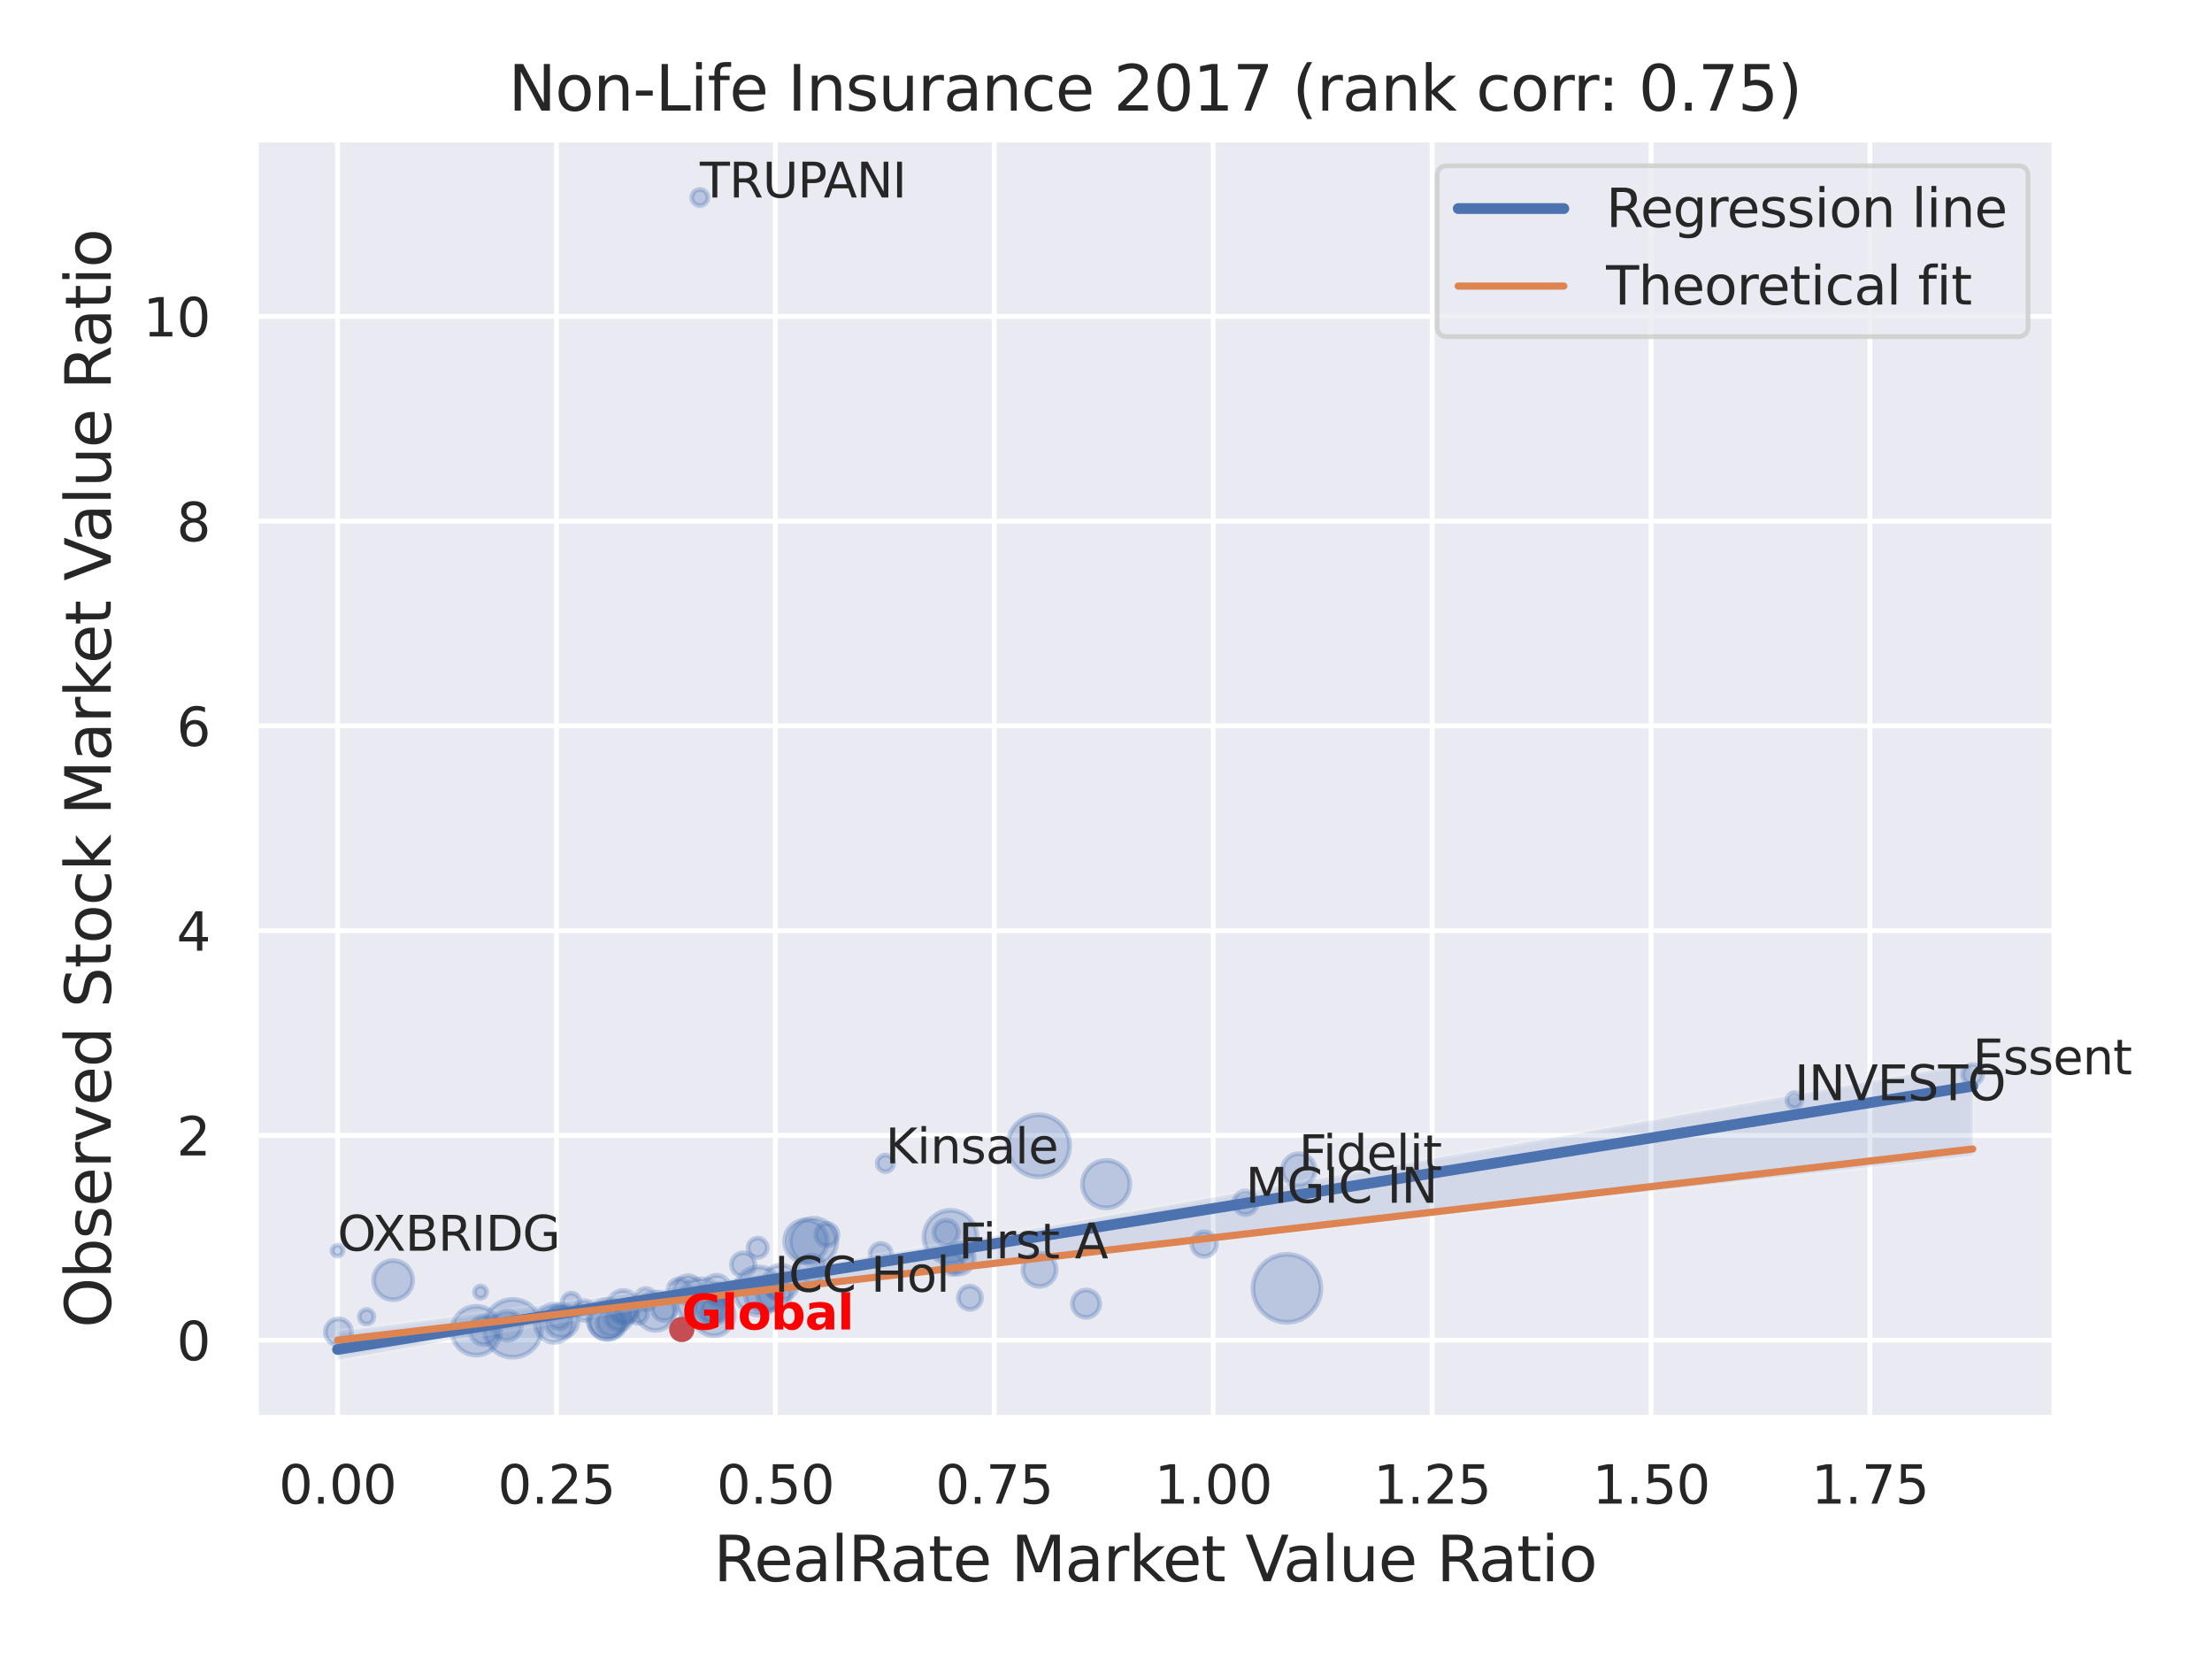 <?xml version="1.0" encoding="utf-8" standalone="no"?>
<!DOCTYPE svg PUBLIC "-//W3C//DTD SVG 1.1//EN"
  "http://www.w3.org/Graphics/SVG/1.1/DTD/svg11.dtd">
<svg xmlns:xlink="http://www.w3.org/1999/xlink" width="460.8pt" height="345.6pt" viewBox="0 0 460.8 345.6" xmlns="http://www.w3.org/2000/svg" version="1.1">
 <defs>
  <style type="text/css">*{stroke-linejoin: round; stroke-linecap: butt}</style>
 </defs>
 <g id="figure_1">
  <g id="patch_1">
   <path d="M 0 345.6 
L 460.8 345.6 
L 460.8 0 
L 0 0 
z
" style="fill: #ffffff"/>
  </g>
  <g id="axes_1">
   <g id="patch_2">
    <path d="M 53.28 295.38 
L 427.983 295.38 
L 427.983 29.04 
L 53.28 29.04 
z
" style="fill: #eaeaf2"/>
   </g>
   <g id="matplotlib.axis_1">
    <g id="xtick_1">
     <g id="line2d_1">
      <path d="M 70.312 295.38 
L 70.312 29.04 
" clip-path="url(#p1bdf968dbe)" style="fill: none; stroke: #ffffff; stroke-linecap: round"/>
     </g>
     <g id="text_1">
      <!-- 0.00 -->
      <g style="fill: #262626" transform="translate(58.066 313.238) scale(0.11 -0.11)">
       <defs>
        <path id="DejaVuSans-30" d="M 2034 4250 
Q 1547 4250 1301 3770 
Q 1056 3291 1056 2328 
Q 1056 1369 1301 889 
Q 1547 409 2034 409 
Q 2525 409 2770 889 
Q 3016 1369 3016 2328 
Q 3016 3291 2770 3770 
Q 2525 4250 2034 4250 
z
M 2034 4750 
Q 2819 4750 3233 4129 
Q 3647 3509 3647 2328 
Q 3647 1150 3233 529 
Q 2819 -91 2034 -91 
Q 1250 -91 836 529 
Q 422 1150 422 2328 
Q 422 3509 836 4129 
Q 1250 4750 2034 4750 
z
" transform="scale(0.016)"/>
        <path id="DejaVuSans-2e" d="M 684 794 
L 1344 794 
L 1344 0 
L 684 0 
L 684 794 
z
" transform="scale(0.016)"/>
       </defs>
       <use xlink:href="#DejaVuSans-30"/>
       <use xlink:href="#DejaVuSans-2e" x="63.623"/>
       <use xlink:href="#DejaVuSans-30" x="95.41"/>
       <use xlink:href="#DejaVuSans-30" x="159.033"/>
      </g>
     </g>
    </g>
    <g id="xtick_2">
     <g id="line2d_2">
      <path d="M 115.917 295.38 
L 115.917 29.04 
" clip-path="url(#p1bdf968dbe)" style="fill: none; stroke: #ffffff; stroke-linecap: round"/>
     </g>
     <g id="text_2">
      <!-- 0.25 -->
      <g style="fill: #262626" transform="translate(103.671 313.238) scale(0.11 -0.11)">
       <defs>
        <path id="DejaVuSans-32" d="M 1228 531 
L 3431 531 
L 3431 0 
L 469 0 
L 469 531 
Q 828 903 1448 1529 
Q 2069 2156 2228 2338 
Q 2531 2678 2651 2914 
Q 2772 3150 2772 3378 
Q 2772 3750 2511 3984 
Q 2250 4219 1831 4219 
Q 1534 4219 1204 4116 
Q 875 4013 500 3803 
L 500 4441 
Q 881 4594 1212 4672 
Q 1544 4750 1819 4750 
Q 2544 4750 2975 4387 
Q 3406 4025 3406 3419 
Q 3406 3131 3298 2873 
Q 3191 2616 2906 2266 
Q 2828 2175 2409 1742 
Q 1991 1309 1228 531 
z
" transform="scale(0.016)"/>
        <path id="DejaVuSans-35" d="M 691 4666 
L 3169 4666 
L 3169 4134 
L 1269 4134 
L 1269 2991 
Q 1406 3038 1543 3061 
Q 1681 3084 1819 3084 
Q 2600 3084 3056 2656 
Q 3513 2228 3513 1497 
Q 3513 744 3044 326 
Q 2575 -91 1722 -91 
Q 1428 -91 1123 -41 
Q 819 9 494 109 
L 494 744 
Q 775 591 1075 516 
Q 1375 441 1709 441 
Q 2250 441 2565 725 
Q 2881 1009 2881 1497 
Q 2881 1984 2565 2268 
Q 2250 2553 1709 2553 
Q 1456 2553 1204 2497 
Q 953 2441 691 2322 
L 691 4666 
z
" transform="scale(0.016)"/>
       </defs>
       <use xlink:href="#DejaVuSans-30"/>
       <use xlink:href="#DejaVuSans-2e" x="63.623"/>
       <use xlink:href="#DejaVuSans-32" x="95.41"/>
       <use xlink:href="#DejaVuSans-35" x="159.033"/>
      </g>
     </g>
    </g>
    <g id="xtick_3">
     <g id="line2d_3">
      <path d="M 161.521 295.38 
L 161.521 29.04 
" clip-path="url(#p1bdf968dbe)" style="fill: none; stroke: #ffffff; stroke-linecap: round"/>
     </g>
     <g id="text_3">
      <!-- 0.50 -->
      <g style="fill: #262626" transform="translate(149.275 313.238) scale(0.11 -0.11)">
       <use xlink:href="#DejaVuSans-30"/>
       <use xlink:href="#DejaVuSans-2e" x="63.623"/>
       <use xlink:href="#DejaVuSans-35" x="95.41"/>
       <use xlink:href="#DejaVuSans-30" x="159.033"/>
      </g>
     </g>
    </g>
    <g id="xtick_4">
     <g id="line2d_4">
      <path d="M 207.126 295.38 
L 207.126 29.04 
" clip-path="url(#p1bdf968dbe)" style="fill: none; stroke: #ffffff; stroke-linecap: round"/>
     </g>
     <g id="text_4">
      <!-- 0.75 -->
      <g style="fill: #262626" transform="translate(194.88 313.238) scale(0.11 -0.11)">
       <defs>
        <path id="DejaVuSans-37" d="M 525 4666 
L 3525 4666 
L 3525 4397 
L 1831 0 
L 1172 0 
L 2766 4134 
L 525 4134 
L 525 4666 
z
" transform="scale(0.016)"/>
       </defs>
       <use xlink:href="#DejaVuSans-30"/>
       <use xlink:href="#DejaVuSans-2e" x="63.623"/>
       <use xlink:href="#DejaVuSans-37" x="95.41"/>
       <use xlink:href="#DejaVuSans-35" x="159.033"/>
      </g>
     </g>
    </g>
    <g id="xtick_5">
     <g id="line2d_5">
      <path d="M 252.731 295.38 
L 252.731 29.04 
" clip-path="url(#p1bdf968dbe)" style="fill: none; stroke: #ffffff; stroke-linecap: round"/>
     </g>
     <g id="text_5">
      <!-- 1.00 -->
      <g style="fill: #262626" transform="translate(240.485 313.238) scale(0.11 -0.11)">
       <defs>
        <path id="DejaVuSans-31" d="M 794 531 
L 1825 531 
L 1825 4091 
L 703 3866 
L 703 4441 
L 1819 4666 
L 2450 4666 
L 2450 531 
L 3481 531 
L 3481 0 
L 794 0 
L 794 531 
z
" transform="scale(0.016)"/>
       </defs>
       <use xlink:href="#DejaVuSans-31"/>
       <use xlink:href="#DejaVuSans-2e" x="63.623"/>
       <use xlink:href="#DejaVuSans-30" x="95.41"/>
       <use xlink:href="#DejaVuSans-30" x="159.033"/>
      </g>
     </g>
    </g>
    <g id="xtick_6">
     <g id="line2d_6">
      <path d="M 298.335 295.38 
L 298.335 29.04 
" clip-path="url(#p1bdf968dbe)" style="fill: none; stroke: #ffffff; stroke-linecap: round"/>
     </g>
     <g id="text_6">
      <!-- 1.25 -->
      <g style="fill: #262626" transform="translate(286.089 313.238) scale(0.11 -0.11)">
       <use xlink:href="#DejaVuSans-31"/>
       <use xlink:href="#DejaVuSans-2e" x="63.623"/>
       <use xlink:href="#DejaVuSans-32" x="95.41"/>
       <use xlink:href="#DejaVuSans-35" x="159.033"/>
      </g>
     </g>
    </g>
    <g id="xtick_7">
     <g id="line2d_7">
      <path d="M 343.94 295.38 
L 343.94 29.04 
" clip-path="url(#p1bdf968dbe)" style="fill: none; stroke: #ffffff; stroke-linecap: round"/>
     </g>
     <g id="text_7">
      <!-- 1.50 -->
      <g style="fill: #262626" transform="translate(331.694 313.238) scale(0.11 -0.11)">
       <use xlink:href="#DejaVuSans-31"/>
       <use xlink:href="#DejaVuSans-2e" x="63.623"/>
       <use xlink:href="#DejaVuSans-35" x="95.41"/>
       <use xlink:href="#DejaVuSans-30" x="159.033"/>
      </g>
     </g>
    </g>
    <g id="xtick_8">
     <g id="line2d_8">
      <path d="M 389.545 295.38 
L 389.545 29.04 
" clip-path="url(#p1bdf968dbe)" style="fill: none; stroke: #ffffff; stroke-linecap: round"/>
     </g>
     <g id="text_8">
      <!-- 1.75 -->
      <g style="fill: #262626" transform="translate(377.299 313.238) scale(0.11 -0.11)">
       <use xlink:href="#DejaVuSans-31"/>
       <use xlink:href="#DejaVuSans-2e" x="63.623"/>
       <use xlink:href="#DejaVuSans-37" x="95.41"/>
       <use xlink:href="#DejaVuSans-35" x="159.033"/>
      </g>
     </g>
    </g>
    <g id="text_9">
     <!-- RealRate Market Value Ratio -->
     <g style="fill: #262626" transform="translate(148.645 329.404) scale(0.13 -0.13)">
      <defs>
       <path id="DejaVuSans-52" d="M 2841 2188 
Q 3044 2119 3236 1894 
Q 3428 1669 3622 1275 
L 4263 0 
L 3584 0 
L 2988 1197 
Q 2756 1666 2539 1819 
Q 2322 1972 1947 1972 
L 1259 1972 
L 1259 0 
L 628 0 
L 628 4666 
L 2053 4666 
Q 2853 4666 3247 4331 
Q 3641 3997 3641 3322 
Q 3641 2881 3436 2590 
Q 3231 2300 2841 2188 
z
M 1259 4147 
L 1259 2491 
L 2053 2491 
Q 2509 2491 2742 2702 
Q 2975 2913 2975 3322 
Q 2975 3731 2742 3939 
Q 2509 4147 2053 4147 
L 1259 4147 
z
" transform="scale(0.016)"/>
       <path id="DejaVuSans-65" d="M 3597 1894 
L 3597 1613 
L 953 1613 
Q 991 1019 1311 708 
Q 1631 397 2203 397 
Q 2534 397 2845 478 
Q 3156 559 3463 722 
L 3463 178 
Q 3153 47 2828 -22 
Q 2503 -91 2169 -91 
Q 1331 -91 842 396 
Q 353 884 353 1716 
Q 353 2575 817 3079 
Q 1281 3584 2069 3584 
Q 2775 3584 3186 3129 
Q 3597 2675 3597 1894 
z
M 3022 2063 
Q 3016 2534 2758 2815 
Q 2500 3097 2075 3097 
Q 1594 3097 1305 2825 
Q 1016 2553 972 2059 
L 3022 2063 
z
" transform="scale(0.016)"/>
       <path id="DejaVuSans-61" d="M 2194 1759 
Q 1497 1759 1228 1600 
Q 959 1441 959 1056 
Q 959 750 1161 570 
Q 1363 391 1709 391 
Q 2188 391 2477 730 
Q 2766 1069 2766 1631 
L 2766 1759 
L 2194 1759 
z
M 3341 1997 
L 3341 0 
L 2766 0 
L 2766 531 
Q 2569 213 2275 61 
Q 1981 -91 1556 -91 
Q 1019 -91 701 211 
Q 384 513 384 1019 
Q 384 1609 779 1909 
Q 1175 2209 1959 2209 
L 2766 2209 
L 2766 2266 
Q 2766 2663 2505 2880 
Q 2244 3097 1772 3097 
Q 1472 3097 1187 3025 
Q 903 2953 641 2809 
L 641 3341 
Q 956 3463 1253 3523 
Q 1550 3584 1831 3584 
Q 2591 3584 2966 3190 
Q 3341 2797 3341 1997 
z
" transform="scale(0.016)"/>
       <path id="DejaVuSans-6c" d="M 603 4863 
L 1178 4863 
L 1178 0 
L 603 0 
L 603 4863 
z
" transform="scale(0.016)"/>
       <path id="DejaVuSans-74" d="M 1172 4494 
L 1172 3500 
L 2356 3500 
L 2356 3053 
L 1172 3053 
L 1172 1153 
Q 1172 725 1289 603 
Q 1406 481 1766 481 
L 2356 481 
L 2356 0 
L 1766 0 
Q 1100 0 847 248 
Q 594 497 594 1153 
L 594 3053 
L 172 3053 
L 172 3500 
L 594 3500 
L 594 4494 
L 1172 4494 
z
" transform="scale(0.016)"/>
       <path id="DejaVuSans-20" transform="scale(0.016)"/>
       <path id="DejaVuSans-4d" d="M 628 4666 
L 1569 4666 
L 2759 1491 
L 3956 4666 
L 4897 4666 
L 4897 0 
L 4281 0 
L 4281 4097 
L 3078 897 
L 2444 897 
L 1241 4097 
L 1241 0 
L 628 0 
L 628 4666 
z
" transform="scale(0.016)"/>
       <path id="DejaVuSans-72" d="M 2631 2963 
Q 2534 3019 2420 3045 
Q 2306 3072 2169 3072 
Q 1681 3072 1420 2755 
Q 1159 2438 1159 1844 
L 1159 0 
L 581 0 
L 581 3500 
L 1159 3500 
L 1159 2956 
Q 1341 3275 1631 3429 
Q 1922 3584 2338 3584 
Q 2397 3584 2469 3576 
Q 2541 3569 2628 3553 
L 2631 2963 
z
" transform="scale(0.016)"/>
       <path id="DejaVuSans-6b" d="M 581 4863 
L 1159 4863 
L 1159 1991 
L 2875 3500 
L 3609 3500 
L 1753 1863 
L 3688 0 
L 2938 0 
L 1159 1709 
L 1159 0 
L 581 0 
L 581 4863 
z
" transform="scale(0.016)"/>
       <path id="DejaVuSans-56" d="M 1831 0 
L 50 4666 
L 709 4666 
L 2188 738 
L 3669 4666 
L 4325 4666 
L 2547 0 
L 1831 0 
z
" transform="scale(0.016)"/>
       <path id="DejaVuSans-75" d="M 544 1381 
L 544 3500 
L 1119 3500 
L 1119 1403 
Q 1119 906 1312 657 
Q 1506 409 1894 409 
Q 2359 409 2629 706 
Q 2900 1003 2900 1516 
L 2900 3500 
L 3475 3500 
L 3475 0 
L 2900 0 
L 2900 538 
Q 2691 219 2414 64 
Q 2138 -91 1772 -91 
Q 1169 -91 856 284 
Q 544 659 544 1381 
z
M 1991 3584 
L 1991 3584 
z
" transform="scale(0.016)"/>
       <path id="DejaVuSans-69" d="M 603 3500 
L 1178 3500 
L 1178 0 
L 603 0 
L 603 3500 
z
M 603 4863 
L 1178 4863 
L 1178 4134 
L 603 4134 
L 603 4863 
z
" transform="scale(0.016)"/>
       <path id="DejaVuSans-6f" d="M 1959 3097 
Q 1497 3097 1228 2736 
Q 959 2375 959 1747 
Q 959 1119 1226 758 
Q 1494 397 1959 397 
Q 2419 397 2687 759 
Q 2956 1122 2956 1747 
Q 2956 2369 2687 2733 
Q 2419 3097 1959 3097 
z
M 1959 3584 
Q 2709 3584 3137 3096 
Q 3566 2609 3566 1747 
Q 3566 888 3137 398 
Q 2709 -91 1959 -91 
Q 1206 -91 779 398 
Q 353 888 353 1747 
Q 353 2609 779 3096 
Q 1206 3584 1959 3584 
z
" transform="scale(0.016)"/>
      </defs>
      <use xlink:href="#DejaVuSans-52"/>
      <use xlink:href="#DejaVuSans-65" x="64.982"/>
      <use xlink:href="#DejaVuSans-61" x="126.506"/>
      <use xlink:href="#DejaVuSans-6c" x="187.785"/>
      <use xlink:href="#DejaVuSans-52" x="215.568"/>
      <use xlink:href="#DejaVuSans-61" x="282.801"/>
      <use xlink:href="#DejaVuSans-74" x="344.08"/>
      <use xlink:href="#DejaVuSans-65" x="383.289"/>
      <use xlink:href="#DejaVuSans-20" x="444.812"/>
      <use xlink:href="#DejaVuSans-4d" x="476.6"/>
      <use xlink:href="#DejaVuSans-61" x="562.879"/>
      <use xlink:href="#DejaVuSans-72" x="624.158"/>
      <use xlink:href="#DejaVuSans-6b" x="665.271"/>
      <use xlink:href="#DejaVuSans-65" x="719.557"/>
      <use xlink:href="#DejaVuSans-74" x="781.08"/>
      <use xlink:href="#DejaVuSans-20" x="820.289"/>
      <use xlink:href="#DejaVuSans-56" x="852.076"/>
      <use xlink:href="#DejaVuSans-61" x="912.734"/>
      <use xlink:href="#DejaVuSans-6c" x="974.014"/>
      <use xlink:href="#DejaVuSans-75" x="1001.797"/>
      <use xlink:href="#DejaVuSans-65" x="1065.176"/>
      <use xlink:href="#DejaVuSans-20" x="1126.699"/>
      <use xlink:href="#DejaVuSans-52" x="1158.486"/>
      <use xlink:href="#DejaVuSans-61" x="1225.719"/>
      <use xlink:href="#DejaVuSans-74" x="1286.998"/>
      <use xlink:href="#DejaVuSans-69" x="1326.207"/>
      <use xlink:href="#DejaVuSans-6f" x="1353.99"/>
     </g>
    </g>
   </g>
   <g id="matplotlib.axis_2">
    <g id="ytick_1">
     <g id="line2d_9">
      <path d="M 53.28 279.175 
L 427.983 279.175 
" clip-path="url(#p1bdf968dbe)" style="fill: none; stroke: #ffffff; stroke-linecap: round"/>
     </g>
     <g id="text_10">
      <!-- 0 -->
      <g style="fill: #262626" transform="translate(36.781 283.354) scale(0.11 -0.11)">
       <use xlink:href="#DejaVuSans-30"/>
      </g>
     </g>
    </g>
    <g id="ytick_2">
     <g id="line2d_10">
      <path d="M 53.28 236.523 
L 427.983 236.523 
" clip-path="url(#p1bdf968dbe)" style="fill: none; stroke: #ffffff; stroke-linecap: round"/>
     </g>
     <g id="text_11">
      <!-- 2 -->
      <g style="fill: #262626" transform="translate(36.781 240.702) scale(0.11 -0.11)">
       <use xlink:href="#DejaVuSans-32"/>
      </g>
     </g>
    </g>
    <g id="ytick_3">
     <g id="line2d_11">
      <path d="M 53.28 193.87 
L 427.983 193.87 
" clip-path="url(#p1bdf968dbe)" style="fill: none; stroke: #ffffff; stroke-linecap: round"/>
     </g>
     <g id="text_12">
      <!-- 4 -->
      <g style="fill: #262626" transform="translate(36.781 198.049) scale(0.11 -0.11)">
       <defs>
        <path id="DejaVuSans-34" d="M 2419 4116 
L 825 1625 
L 2419 1625 
L 2419 4116 
z
M 2253 4666 
L 3047 4666 
L 3047 1625 
L 3713 1625 
L 3713 1100 
L 3047 1100 
L 3047 0 
L 2419 0 
L 2419 1100 
L 313 1100 
L 313 1709 
L 2253 4666 
z
" transform="scale(0.016)"/>
       </defs>
       <use xlink:href="#DejaVuSans-34"/>
      </g>
     </g>
    </g>
    <g id="ytick_4">
     <g id="line2d_12">
      <path d="M 53.28 151.217 
L 427.983 151.217 
" clip-path="url(#p1bdf968dbe)" style="fill: none; stroke: #ffffff; stroke-linecap: round"/>
     </g>
     <g id="text_13">
      <!-- 6 -->
      <g style="fill: #262626" transform="translate(36.781 155.397) scale(0.11 -0.11)">
       <defs>
        <path id="DejaVuSans-36" d="M 2113 2584 
Q 1688 2584 1439 2293 
Q 1191 2003 1191 1497 
Q 1191 994 1439 701 
Q 1688 409 2113 409 
Q 2538 409 2786 701 
Q 3034 994 3034 1497 
Q 3034 2003 2786 2293 
Q 2538 2584 2113 2584 
z
M 3366 4563 
L 3366 3988 
Q 3128 4100 2886 4159 
Q 2644 4219 2406 4219 
Q 1781 4219 1451 3797 
Q 1122 3375 1075 2522 
Q 1259 2794 1537 2939 
Q 1816 3084 2150 3084 
Q 2853 3084 3261 2657 
Q 3669 2231 3669 1497 
Q 3669 778 3244 343 
Q 2819 -91 2113 -91 
Q 1303 -91 875 529 
Q 447 1150 447 2328 
Q 447 3434 972 4092 
Q 1497 4750 2381 4750 
Q 2619 4750 2861 4703 
Q 3103 4656 3366 4563 
z
" transform="scale(0.016)"/>
       </defs>
       <use xlink:href="#DejaVuSans-36"/>
      </g>
     </g>
    </g>
    <g id="ytick_5">
     <g id="line2d_13">
      <path d="M 53.28 108.565 
L 427.983 108.565 
" clip-path="url(#p1bdf968dbe)" style="fill: none; stroke: #ffffff; stroke-linecap: round"/>
     </g>
     <g id="text_14">
      <!-- 8 -->
      <g style="fill: #262626" transform="translate(36.781 112.744) scale(0.11 -0.11)">
       <defs>
        <path id="DejaVuSans-38" d="M 2034 2216 
Q 1584 2216 1326 1975 
Q 1069 1734 1069 1313 
Q 1069 891 1326 650 
Q 1584 409 2034 409 
Q 2484 409 2743 651 
Q 3003 894 3003 1313 
Q 3003 1734 2745 1975 
Q 2488 2216 2034 2216 
z
M 1403 2484 
Q 997 2584 770 2862 
Q 544 3141 544 3541 
Q 544 4100 942 4425 
Q 1341 4750 2034 4750 
Q 2731 4750 3128 4425 
Q 3525 4100 3525 3541 
Q 3525 3141 3298 2862 
Q 3072 2584 2669 2484 
Q 3125 2378 3379 2068 
Q 3634 1759 3634 1313 
Q 3634 634 3220 271 
Q 2806 -91 2034 -91 
Q 1263 -91 848 271 
Q 434 634 434 1313 
Q 434 1759 690 2068 
Q 947 2378 1403 2484 
z
M 1172 3481 
Q 1172 3119 1398 2916 
Q 1625 2713 2034 2713 
Q 2441 2713 2670 2916 
Q 2900 3119 2900 3481 
Q 2900 3844 2670 4047 
Q 2441 4250 2034 4250 
Q 1625 4250 1398 4047 
Q 1172 3844 1172 3481 
z
" transform="scale(0.016)"/>
       </defs>
       <use xlink:href="#DejaVuSans-38"/>
      </g>
     </g>
    </g>
    <g id="ytick_6">
     <g id="line2d_14">
      <path d="M 53.28 65.912 
L 427.983 65.912 
" clip-path="url(#p1bdf968dbe)" style="fill: none; stroke: #ffffff; stroke-linecap: round"/>
     </g>
     <g id="text_15">
      <!-- 10 -->
      <g style="fill: #262626" transform="translate(29.782 70.091) scale(0.11 -0.11)">
       <use xlink:href="#DejaVuSans-31"/>
       <use xlink:href="#DejaVuSans-30" x="63.623"/>
      </g>
     </g>
    </g>
    <g id="text_16">
     <!-- Observed Stock Market Value Ratio -->
     <g style="fill: #262626" transform="translate(23.079 276.612) rotate(-90) scale(0.13 -0.13)">
      <defs>
       <path id="DejaVuSans-4f" d="M 2522 4238 
Q 1834 4238 1429 3725 
Q 1025 3213 1025 2328 
Q 1025 1447 1429 934 
Q 1834 422 2522 422 
Q 3209 422 3611 934 
Q 4013 1447 4013 2328 
Q 4013 3213 3611 3725 
Q 3209 4238 2522 4238 
z
M 2522 4750 
Q 3503 4750 4090 4092 
Q 4678 3434 4678 2328 
Q 4678 1225 4090 567 
Q 3503 -91 2522 -91 
Q 1538 -91 948 565 
Q 359 1222 359 2328 
Q 359 3434 948 4092 
Q 1538 4750 2522 4750 
z
" transform="scale(0.016)"/>
       <path id="DejaVuSans-62" d="M 3116 1747 
Q 3116 2381 2855 2742 
Q 2594 3103 2138 3103 
Q 1681 3103 1420 2742 
Q 1159 2381 1159 1747 
Q 1159 1113 1420 752 
Q 1681 391 2138 391 
Q 2594 391 2855 752 
Q 3116 1113 3116 1747 
z
M 1159 2969 
Q 1341 3281 1617 3432 
Q 1894 3584 2278 3584 
Q 2916 3584 3314 3078 
Q 3713 2572 3713 1747 
Q 3713 922 3314 415 
Q 2916 -91 2278 -91 
Q 1894 -91 1617 61 
Q 1341 213 1159 525 
L 1159 0 
L 581 0 
L 581 4863 
L 1159 4863 
L 1159 2969 
z
" transform="scale(0.016)"/>
       <path id="DejaVuSans-73" d="M 2834 3397 
L 2834 2853 
Q 2591 2978 2328 3040 
Q 2066 3103 1784 3103 
Q 1356 3103 1142 2972 
Q 928 2841 928 2578 
Q 928 2378 1081 2264 
Q 1234 2150 1697 2047 
L 1894 2003 
Q 2506 1872 2764 1633 
Q 3022 1394 3022 966 
Q 3022 478 2636 193 
Q 2250 -91 1575 -91 
Q 1294 -91 989 -36 
Q 684 19 347 128 
L 347 722 
Q 666 556 975 473 
Q 1284 391 1588 391 
Q 1994 391 2212 530 
Q 2431 669 2431 922 
Q 2431 1156 2273 1281 
Q 2116 1406 1581 1522 
L 1381 1569 
Q 847 1681 609 1914 
Q 372 2147 372 2553 
Q 372 3047 722 3315 
Q 1072 3584 1716 3584 
Q 2034 3584 2315 3537 
Q 2597 3491 2834 3397 
z
" transform="scale(0.016)"/>
       <path id="DejaVuSans-76" d="M 191 3500 
L 800 3500 
L 1894 563 
L 2988 3500 
L 3597 3500 
L 2284 0 
L 1503 0 
L 191 3500 
z
" transform="scale(0.016)"/>
       <path id="DejaVuSans-64" d="M 2906 2969 
L 2906 4863 
L 3481 4863 
L 3481 0 
L 2906 0 
L 2906 525 
Q 2725 213 2448 61 
Q 2172 -91 1784 -91 
Q 1150 -91 751 415 
Q 353 922 353 1747 
Q 353 2572 751 3078 
Q 1150 3584 1784 3584 
Q 2172 3584 2448 3432 
Q 2725 3281 2906 2969 
z
M 947 1747 
Q 947 1113 1208 752 
Q 1469 391 1925 391 
Q 2381 391 2643 752 
Q 2906 1113 2906 1747 
Q 2906 2381 2643 2742 
Q 2381 3103 1925 3103 
Q 1469 3103 1208 2742 
Q 947 2381 947 1747 
z
" transform="scale(0.016)"/>
       <path id="DejaVuSans-53" d="M 3425 4513 
L 3425 3897 
Q 3066 4069 2747 4153 
Q 2428 4238 2131 4238 
Q 1616 4238 1336 4038 
Q 1056 3838 1056 3469 
Q 1056 3159 1242 3001 
Q 1428 2844 1947 2747 
L 2328 2669 
Q 3034 2534 3370 2195 
Q 3706 1856 3706 1288 
Q 3706 609 3251 259 
Q 2797 -91 1919 -91 
Q 1588 -91 1214 -16 
Q 841 59 441 206 
L 441 856 
Q 825 641 1194 531 
Q 1563 422 1919 422 
Q 2459 422 2753 634 
Q 3047 847 3047 1241 
Q 3047 1584 2836 1778 
Q 2625 1972 2144 2069 
L 1759 2144 
Q 1053 2284 737 2584 
Q 422 2884 422 3419 
Q 422 4038 858 4394 
Q 1294 4750 2059 4750 
Q 2388 4750 2728 4690 
Q 3069 4631 3425 4513 
z
" transform="scale(0.016)"/>
       <path id="DejaVuSans-63" d="M 3122 3366 
L 3122 2828 
Q 2878 2963 2633 3030 
Q 2388 3097 2138 3097 
Q 1578 3097 1268 2742 
Q 959 2388 959 1747 
Q 959 1106 1268 751 
Q 1578 397 2138 397 
Q 2388 397 2633 464 
Q 2878 531 3122 666 
L 3122 134 
Q 2881 22 2623 -34 
Q 2366 -91 2075 -91 
Q 1284 -91 818 406 
Q 353 903 353 1747 
Q 353 2603 823 3093 
Q 1294 3584 2113 3584 
Q 2378 3584 2631 3529 
Q 2884 3475 3122 3366 
z
" transform="scale(0.016)"/>
      </defs>
      <use xlink:href="#DejaVuSans-4f"/>
      <use xlink:href="#DejaVuSans-62" x="78.711"/>
      <use xlink:href="#DejaVuSans-73" x="142.188"/>
      <use xlink:href="#DejaVuSans-65" x="194.287"/>
      <use xlink:href="#DejaVuSans-72" x="255.811"/>
      <use xlink:href="#DejaVuSans-76" x="296.924"/>
      <use xlink:href="#DejaVuSans-65" x="356.104"/>
      <use xlink:href="#DejaVuSans-64" x="417.627"/>
      <use xlink:href="#DejaVuSans-20" x="481.104"/>
      <use xlink:href="#DejaVuSans-53" x="512.891"/>
      <use xlink:href="#DejaVuSans-74" x="576.367"/>
      <use xlink:href="#DejaVuSans-6f" x="615.576"/>
      <use xlink:href="#DejaVuSans-63" x="676.758"/>
      <use xlink:href="#DejaVuSans-6b" x="731.738"/>
      <use xlink:href="#DejaVuSans-20" x="789.648"/>
      <use xlink:href="#DejaVuSans-4d" x="821.436"/>
      <use xlink:href="#DejaVuSans-61" x="907.715"/>
      <use xlink:href="#DejaVuSans-72" x="968.994"/>
      <use xlink:href="#DejaVuSans-6b" x="1010.107"/>
      <use xlink:href="#DejaVuSans-65" x="1064.393"/>
      <use xlink:href="#DejaVuSans-74" x="1125.916"/>
      <use xlink:href="#DejaVuSans-20" x="1165.125"/>
      <use xlink:href="#DejaVuSans-56" x="1196.912"/>
      <use xlink:href="#DejaVuSans-61" x="1257.57"/>
      <use xlink:href="#DejaVuSans-6c" x="1318.85"/>
      <use xlink:href="#DejaVuSans-75" x="1346.633"/>
      <use xlink:href="#DejaVuSans-65" x="1410.012"/>
      <use xlink:href="#DejaVuSans-20" x="1471.535"/>
      <use xlink:href="#DejaVuSans-52" x="1503.322"/>
      <use xlink:href="#DejaVuSans-61" x="1570.555"/>
      <use xlink:href="#DejaVuSans-74" x="1631.834"/>
      <use xlink:href="#DejaVuSans-69" x="1671.043"/>
      <use xlink:href="#DejaVuSans-6f" x="1698.826"/>
     </g>
    </g>
   </g>
   <g id="PathCollection_1">
    <path d="M 106.818 282.727 
C 108.413 282.727 109.943 282.093 111.071 280.965 
C 112.199 279.837 112.833 278.307 112.833 276.712 
C 112.833 275.116 112.199 273.586 111.071 272.458 
C 109.943 271.33 108.413 270.696 106.818 270.696 
C 105.222 270.696 103.692 271.33 102.564 272.458 
C 101.436 273.586 100.802 275.116 100.802 276.712 
C 100.802 278.307 101.436 279.837 102.564 280.965 
C 103.692 282.093 105.222 282.727 106.818 282.727 
z
" clip-path="url(#p1bdf968dbe)" style="fill: #4c72b0; fill-opacity: 0.3; stroke: #4c72b0; stroke-opacity: 0.3"/>
    <path d="M 126.605 278.947 
C 127.702 278.947 128.754 278.511 129.529 277.735 
C 130.305 276.96 130.741 275.908 130.741 274.812 
C 130.741 273.715 130.305 272.663 129.529 271.888 
C 128.754 271.112 127.702 270.677 126.605 270.677 
C 125.509 270.677 124.457 271.112 123.682 271.888 
C 122.906 272.663 122.47 273.715 122.47 274.812 
C 122.47 275.908 122.906 276.96 123.682 277.735 
C 124.457 278.511 125.509 278.947 126.605 278.947 
z
" clip-path="url(#p1bdf968dbe)" style="fill: #4c72b0; fill-opacity: 0.3; stroke: #4c72b0; stroke-opacity: 0.3"/>
    <path d="M 216.549 267.973 
C 217.465 267.973 218.344 267.609 218.992 266.961 
C 219.64 266.313 220.004 265.434 220.004 264.517 
C 220.004 263.601 219.64 262.722 218.992 262.074 
C 218.344 261.426 217.465 261.062 216.549 261.062 
C 215.632 261.062 214.753 261.426 214.105 262.074 
C 213.457 262.722 213.093 263.601 213.093 264.517 
C 213.093 265.434 213.457 266.313 214.105 266.961 
C 214.753 267.609 215.632 267.973 216.549 267.973 
z
" clip-path="url(#p1bdf968dbe)" style="fill: #4c72b0; fill-opacity: 0.3; stroke: #4c72b0; stroke-opacity: 0.3"/>
    <path d="M 136.545 277.142 
C 137.606 277.142 138.624 276.721 139.374 275.97 
C 140.125 275.22 140.546 274.202 140.546 273.141 
C 140.546 272.079 140.125 271.061 139.374 270.311 
C 138.624 269.561 137.606 269.139 136.545 269.139 
C 135.484 269.139 134.466 269.561 133.715 270.311 
C 132.965 271.061 132.543 272.079 132.543 273.141 
C 132.543 274.202 132.965 275.22 133.715 275.97 
C 134.466 276.721 135.484 277.142 136.545 277.142 
z
" clip-path="url(#p1bdf968dbe)" style="fill: #4c72b0; fill-opacity: 0.3; stroke: #4c72b0; stroke-opacity: 0.3"/>
    <path d="M 230.433 251.613 
C 231.741 251.613 232.996 251.093 233.921 250.168 
C 234.846 249.243 235.366 247.988 235.366 246.68 
C 235.366 245.371 234.846 244.117 233.921 243.192 
C 232.996 242.267 231.741 241.747 230.433 241.747 
C 229.124 241.747 227.87 242.267 226.945 243.192 
C 226.019 244.117 225.5 245.371 225.5 246.68 
C 225.5 247.988 226.019 249.243 226.945 250.168 
C 227.87 251.093 229.124 251.613 230.433 251.613 
z
" clip-path="url(#p1bdf968dbe)" style="fill: #4c72b0; fill-opacity: 0.3; stroke: #4c72b0; stroke-opacity: 0.3"/>
    <path d="M 148.687 278.244 
C 149.818 278.244 150.902 277.795 151.702 276.995 
C 152.501 276.196 152.951 275.111 152.951 273.981 
C 152.951 272.85 152.501 271.765 151.702 270.966 
C 150.902 270.166 149.818 269.717 148.687 269.717 
C 147.556 269.717 146.472 270.166 145.672 270.966 
C 144.873 271.765 144.423 272.85 144.423 273.981 
C 144.423 275.111 144.873 276.196 145.672 276.995 
C 146.472 277.795 147.556 278.244 148.687 278.244 
z
" clip-path="url(#p1bdf968dbe)" style="fill: #4c72b0; fill-opacity: 0.3; stroke: #4c72b0; stroke-opacity: 0.3"/>
    <path d="M 169.093 267.349 
C 169.87 267.349 170.616 267.04 171.166 266.49 
C 171.715 265.94 172.024 265.195 172.024 264.417 
C 172.024 263.64 171.715 262.894 171.166 262.345 
C 170.616 261.795 169.87 261.486 169.093 261.486 
C 168.315 261.486 167.57 261.795 167.02 262.345 
C 166.47 262.894 166.161 263.64 166.161 264.417 
C 166.161 265.195 166.47 265.94 167.02 266.49 
C 167.57 267.04 168.315 267.349 169.093 267.349 
z
" clip-path="url(#p1bdf968dbe)" style="fill: #4c72b0; fill-opacity: 0.3; stroke: #4c72b0; stroke-opacity: 0.3"/>
    <path d="M 148.282 275.551 
C 149.199 275.551 150.078 275.187 150.726 274.539 
C 151.374 273.891 151.738 273.011 151.738 272.095 
C 151.738 271.178 151.374 270.299 150.726 269.651 
C 150.078 269.003 149.199 268.639 148.282 268.639 
C 147.365 268.639 146.486 269.003 145.838 269.651 
C 145.19 270.299 144.826 271.178 144.826 272.095 
C 144.826 273.011 145.19 273.891 145.838 274.539 
C 146.486 275.187 147.365 275.551 148.282 275.551 
z
" clip-path="url(#p1bdf968dbe)" style="fill: #4c72b0; fill-opacity: 0.3; stroke: #4c72b0; stroke-opacity: 0.3"/>
    <path d="M 167.893 262.989 
C 169.068 262.989 170.196 262.522 171.027 261.691 
C 171.858 260.86 172.325 259.733 172.325 258.558 
C 172.325 257.383 171.858 256.255 171.027 255.424 
C 170.196 254.593 169.068 254.126 167.893 254.126 
C 166.718 254.126 165.591 254.593 164.76 255.424 
C 163.929 256.255 163.462 257.383 163.462 258.558 
C 163.462 259.733 163.929 260.86 164.76 261.691 
C 165.591 262.522 166.718 262.989 167.893 262.989 
z
" clip-path="url(#p1bdf968dbe)" style="fill: #4c72b0; fill-opacity: 0.3; stroke: #4c72b0; stroke-opacity: 0.3"/>
    <path d="M 172.259 259.509 
C 172.874 259.509 173.465 259.264 173.901 258.829 
C 174.336 258.393 174.581 257.802 174.581 257.186 
C 174.581 256.57 174.336 255.98 173.901 255.544 
C 173.465 255.109 172.874 254.864 172.259 254.864 
C 171.643 254.864 171.052 255.109 170.616 255.544 
C 170.181 255.98 169.936 256.57 169.936 257.186 
C 169.936 257.802 170.181 258.393 170.616 258.829 
C 171.052 259.264 171.643 259.509 172.259 259.509 
z
" clip-path="url(#p1bdf968dbe)" style="fill: #4c72b0; fill-opacity: 0.3; stroke: #4c72b0; stroke-opacity: 0.3"/>
    <path d="M 250.83 261.74 
C 251.511 261.74 252.164 261.47 252.646 260.988 
C 253.127 260.507 253.398 259.854 253.398 259.173 
C 253.398 258.492 253.127 257.839 252.646 257.358 
C 252.164 256.876 251.511 256.606 250.83 256.606 
C 250.15 256.606 249.496 256.876 249.015 257.358 
C 248.534 257.839 248.263 258.492 248.263 259.173 
C 248.263 259.854 248.534 260.507 249.015 260.988 
C 249.496 261.47 250.15 261.74 250.83 261.74 
z
" clip-path="url(#p1bdf968dbe)" style="fill: #4c72b0; fill-opacity: 0.3; stroke: #4c72b0; stroke-opacity: 0.3"/>
    <path d="M 100.116 270.437 
C 100.451 270.437 100.772 270.304 101.009 270.067 
C 101.246 269.83 101.379 269.509 101.379 269.174 
C 101.379 268.839 101.246 268.518 101.009 268.281 
C 100.772 268.045 100.451 267.911 100.116 267.911 
C 99.781 267.911 99.46 268.045 99.223 268.281 
C 98.986 268.518 98.853 268.839 98.853 269.174 
C 98.853 269.509 98.986 269.83 99.223 270.067 
C 99.46 270.304 99.781 270.437 100.116 270.437 
z
" clip-path="url(#p1bdf968dbe)" style="fill: #4c72b0; fill-opacity: 0.3; stroke: #4c72b0; stroke-opacity: 0.3"/>
    <path d="M 138.385 275.112 
C 139.043 275.112 139.675 274.85 140.14 274.385 
C 140.606 273.919 140.867 273.288 140.867 272.63 
C 140.867 271.971 140.606 271.34 140.14 270.875 
C 139.675 270.409 139.043 270.148 138.385 270.148 
C 137.727 270.148 137.095 270.409 136.63 270.875 
C 136.164 271.34 135.903 271.971 135.903 272.63 
C 135.903 273.288 136.164 273.919 136.63 274.385 
C 137.095 274.85 137.727 275.112 138.385 275.112 
z
" clip-path="url(#p1bdf968dbe)" style="fill: #4c72b0; fill-opacity: 0.3; stroke: #4c72b0; stroke-opacity: 0.3"/>
    <path d="M 149.267 271.397 
C 150.028 271.397 150.758 271.095 151.296 270.557 
C 151.834 270.019 152.136 269.289 152.136 268.528 
C 152.136 267.766 151.834 267.036 151.296 266.498 
C 150.758 265.96 150.028 265.658 149.267 265.658 
C 148.506 265.658 147.776 265.96 147.237 266.498 
C 146.699 267.036 146.397 267.766 146.397 268.528 
C 146.397 269.289 146.699 270.019 147.237 270.557 
C 147.776 271.095 148.506 271.397 149.267 271.397 
z
" clip-path="url(#p1bdf968dbe)" style="fill: #4c72b0; fill-opacity: 0.3; stroke: #4c72b0; stroke-opacity: 0.3"/>
    <path d="M 373.821 230.764 
C 374.236 230.764 374.635 230.599 374.929 230.305 
C 375.223 230.011 375.388 229.612 375.388 229.196 
C 375.388 228.781 375.223 228.382 374.929 228.088 
C 374.635 227.794 374.236 227.629 373.821 227.629 
C 373.405 227.629 373.006 227.794 372.712 228.088 
C 372.419 228.382 372.253 228.781 372.253 229.196 
C 372.253 229.612 372.419 230.011 372.712 230.305 
C 373.006 230.599 373.405 230.764 373.821 230.764 
z
" clip-path="url(#p1bdf968dbe)" style="fill: #4c72b0; fill-opacity: 0.3; stroke: #4c72b0; stroke-opacity: 0.3"/>
    <path d="M 216.366 245.152 
C 218.079 245.152 219.721 244.471 220.932 243.26 
C 222.143 242.049 222.824 240.407 222.824 238.694 
C 222.824 236.981 222.143 235.339 220.932 234.128 
C 219.721 232.917 218.079 232.236 216.366 232.236 
C 214.653 232.236 213.011 232.917 211.8 234.128 
C 210.589 235.339 209.908 236.981 209.908 238.694 
C 209.908 240.407 210.589 242.049 211.8 243.26 
C 213.011 244.471 214.653 245.152 216.366 245.152 
z
" clip-path="url(#p1bdf968dbe)" style="fill: #4c72b0; fill-opacity: 0.3; stroke: #4c72b0; stroke-opacity: 0.3"/>
    <path d="M 130.284 275.805 
C 130.873 275.805 131.438 275.571 131.855 275.154 
C 132.272 274.737 132.506 274.172 132.506 273.583 
C 132.506 272.993 132.272 272.428 131.855 272.011 
C 131.438 271.594 130.873 271.36 130.284 271.36 
C 129.694 271.36 129.129 271.594 128.712 272.011 
C 128.295 272.428 128.061 272.993 128.061 273.583 
C 128.061 274.172 128.295 274.737 128.712 275.154 
C 129.129 275.571 129.694 275.805 130.284 275.805 
z
" clip-path="url(#p1bdf968dbe)" style="fill: #4c72b0; fill-opacity: 0.3; stroke: #4c72b0; stroke-opacity: 0.3"/>
    <path d="M 70.511 280.217 
C 71.236 280.217 71.932 279.929 72.445 279.416 
C 72.958 278.904 73.246 278.208 73.246 277.483 
C 73.246 276.757 72.958 276.062 72.445 275.549 
C 71.932 275.036 71.236 274.748 70.511 274.748 
C 69.786 274.748 69.09 275.036 68.577 275.549 
C 68.065 276.062 67.777 276.757 67.777 277.483 
C 67.777 278.208 68.065 278.904 68.577 279.416 
C 69.09 279.929 69.786 280.217 70.511 280.217 
z
" clip-path="url(#p1bdf968dbe)" style="fill: #4c72b0; fill-opacity: 0.3; stroke: #4c72b0; stroke-opacity: 0.3"/>
    <path d="M 127.206 278.304 
C 127.949 278.304 128.662 278.009 129.187 277.484 
C 129.713 276.958 130.008 276.245 130.008 275.502 
C 130.008 274.759 129.713 274.046 129.187 273.521 
C 128.662 272.995 127.949 272.7 127.206 272.7 
C 126.463 272.7 125.75 272.995 125.224 273.521 
C 124.699 274.046 124.404 274.759 124.404 275.502 
C 124.404 276.245 124.699 276.958 125.224 277.484 
C 125.75 278.009 126.463 278.304 127.206 278.304 
z
" clip-path="url(#p1bdf968dbe)" style="fill: #4c72b0; fill-opacity: 0.3; stroke: #4c72b0; stroke-opacity: 0.3"/>
    <path d="M 143.326 271.632 
C 144.105 271.632 144.851 271.323 145.402 270.772 
C 145.953 270.222 146.262 269.475 146.262 268.696 
C 146.262 267.918 145.953 267.171 145.402 266.62 
C 144.851 266.07 144.105 265.761 143.326 265.761 
C 142.547 265.761 141.801 266.07 141.25 266.62 
C 140.7 267.171 140.39 267.918 140.39 268.696 
C 140.39 269.475 140.7 270.222 141.25 270.772 
C 141.801 271.323 142.547 271.632 143.326 271.632 
z
" clip-path="url(#p1bdf968dbe)" style="fill: #4c72b0; fill-opacity: 0.3; stroke: #4c72b0; stroke-opacity: 0.3"/>
    <path d="M 99.221 282.3 
C 100.569 282.3 101.861 281.765 102.814 280.812 
C 103.766 279.86 104.302 278.567 104.302 277.22 
C 104.302 275.872 103.766 274.58 102.814 273.627 
C 101.861 272.675 100.569 272.139 99.221 272.139 
C 97.874 272.139 96.581 272.675 95.629 273.627 
C 94.676 274.58 94.141 275.872 94.141 277.22 
C 94.141 278.567 94.676 279.86 95.629 280.812 
C 96.581 281.765 97.874 282.3 99.221 282.3 
z
" clip-path="url(#p1bdf968dbe)" style="fill: #4c72b0; fill-opacity: 0.3; stroke: #4c72b0; stroke-opacity: 0.3"/>
    <path d="M 259.466 253.003 
C 260.116 253.003 260.74 252.745 261.2 252.285 
C 261.66 251.825 261.919 251.201 261.919 250.55 
C 261.919 249.899 261.66 249.275 261.2 248.815 
C 260.74 248.355 260.116 248.097 259.466 248.097 
C 258.815 248.097 258.191 248.355 257.731 248.815 
C 257.271 249.275 257.012 249.899 257.012 250.55 
C 257.012 251.201 257.271 251.825 257.731 252.285 
C 258.191 252.745 258.815 253.003 259.466 253.003 
z
" clip-path="url(#p1bdf968dbe)" style="fill: #4c72b0; fill-opacity: 0.3; stroke: #4c72b0; stroke-opacity: 0.3"/>
    <path d="M 197.099 259.284 
C 197.777 259.284 198.427 259.015 198.905 258.536 
C 199.384 258.057 199.654 257.408 199.654 256.73 
C 199.654 256.053 199.384 255.403 198.905 254.924 
C 198.427 254.445 197.777 254.176 197.099 254.176 
C 196.422 254.176 195.772 254.445 195.293 254.924 
C 194.814 255.403 194.545 256.053 194.545 256.73 
C 194.545 257.408 194.814 258.057 195.293 258.536 
C 195.772 259.015 196.422 259.284 197.099 259.284 
z
" clip-path="url(#p1bdf968dbe)" style="fill: #4c72b0; fill-opacity: 0.3; stroke: #4c72b0; stroke-opacity: 0.3"/>
    <path d="M 198.436 265.507 
C 199.015 265.507 199.569 265.277 199.978 264.869 
C 200.387 264.46 200.616 263.905 200.616 263.327 
C 200.616 262.749 200.387 262.194 199.978 261.786 
C 199.569 261.377 199.015 261.147 198.436 261.147 
C 197.858 261.147 197.304 261.377 196.895 261.786 
C 196.486 262.194 196.256 262.749 196.256 263.327 
C 196.256 263.905 196.486 264.46 196.895 264.869 
C 197.304 265.277 197.858 265.507 198.436 265.507 
z
" clip-path="url(#p1bdf968dbe)" style="fill: #4c72b0; fill-opacity: 0.3; stroke: #4c72b0; stroke-opacity: 0.3"/>
    <path d="M 158.035 273.95 
C 159.361 273.95 160.634 273.423 161.571 272.485 
C 162.509 271.547 163.036 270.275 163.036 268.948 
C 163.036 267.622 162.509 266.35 161.571 265.412 
C 160.634 264.474 159.361 263.947 158.035 263.947 
C 156.708 263.947 155.436 264.474 154.498 265.412 
C 153.56 266.35 153.033 267.622 153.033 268.948 
C 153.033 270.275 153.56 271.547 154.498 272.485 
C 155.436 273.423 156.708 273.95 158.035 273.95 
z
" clip-path="url(#p1bdf968dbe)" style="fill: #4c72b0; fill-opacity: 0.3; stroke: #4c72b0; stroke-opacity: 0.3"/>
    <path d="M 146.058 276.341 
C 147.375 276.341 148.638 275.818 149.569 274.887 
C 150.5 273.956 151.023 272.693 151.023 271.376 
C 151.023 270.059 150.5 268.796 149.569 267.865 
C 148.638 266.934 147.375 266.411 146.058 266.411 
C 144.741 266.411 143.478 266.934 142.547 267.865 
C 141.616 268.796 141.093 270.059 141.093 271.376 
C 141.093 272.693 141.616 273.956 142.547 274.887 
C 143.478 275.818 144.741 276.341 146.058 276.341 
z
" clip-path="url(#p1bdf968dbe)" style="fill: #4c72b0; fill-opacity: 0.3; stroke: #4c72b0; stroke-opacity: 0.3"/>
    <path d="M 129.851 275.535 
C 130.737 275.535 131.586 275.183 132.212 274.557 
C 132.838 273.931 133.19 273.081 133.19 272.196 
C 133.19 271.31 132.838 270.461 132.212 269.835 
C 131.586 269.209 130.737 268.857 129.851 268.857 
C 128.966 268.857 128.116 269.209 127.49 269.835 
C 126.864 270.461 126.512 271.31 126.512 272.196 
C 126.512 273.081 126.864 273.931 127.49 274.557 
C 128.116 275.183 128.966 275.535 129.851 275.535 
z
" clip-path="url(#p1bdf968dbe)" style="fill: #4c72b0; fill-opacity: 0.3; stroke: #4c72b0; stroke-opacity: 0.3"/>
    <path d="M 158.866 273.348 
C 159.811 273.348 160.717 272.973 161.386 272.305 
C 162.054 271.637 162.429 270.73 162.429 269.786 
C 162.429 268.841 162.054 267.935 161.386 267.266 
C 160.717 266.598 159.811 266.223 158.866 266.223 
C 157.922 266.223 157.015 266.598 156.347 267.266 
C 155.679 267.935 155.304 268.841 155.304 269.786 
C 155.304 270.73 155.679 271.637 156.347 272.305 
C 157.015 272.973 157.922 273.348 158.866 273.348 
z
" clip-path="url(#p1bdf968dbe)" style="fill: #4c72b0; fill-opacity: 0.3; stroke: #4c72b0; stroke-opacity: 0.3"/>
    <path d="M 157.841 261.948 
C 158.373 261.948 158.883 261.737 159.259 261.361 
C 159.636 260.985 159.847 260.474 159.847 259.942 
C 159.847 259.41 159.636 258.9 159.259 258.524 
C 158.883 258.148 158.373 257.937 157.841 257.937 
C 157.309 257.937 156.799 258.148 156.423 258.524 
C 156.047 258.9 155.835 259.41 155.835 259.942 
C 155.835 260.474 156.047 260.985 156.423 261.361 
C 156.799 261.737 157.309 261.948 157.841 261.948 
z
" clip-path="url(#p1bdf968dbe)" style="fill: #4c72b0; fill-opacity: 0.3; stroke: #4c72b0; stroke-opacity: 0.3"/>
    <path d="M 115.417 279.627 
C 116.47 279.627 117.479 279.209 118.224 278.464 
C 118.968 277.72 119.387 276.71 119.387 275.657 
C 119.387 274.605 118.968 273.595 118.224 272.85 
C 117.479 272.106 116.47 271.687 115.417 271.687 
C 114.364 271.687 113.354 272.106 112.61 272.85 
C 111.865 273.595 111.447 274.605 111.447 275.657 
C 111.447 276.71 111.865 277.72 112.61 278.464 
C 113.354 279.209 114.364 279.627 115.417 279.627 
z
" clip-path="url(#p1bdf968dbe)" style="fill: #4c72b0; fill-opacity: 0.3; stroke: #4c72b0; stroke-opacity: 0.3"/>
    <path d="M 268.095 275.453 
C 269.971 275.453 271.769 274.708 273.095 273.382 
C 274.421 272.056 275.167 270.257 275.167 268.382 
C 275.167 266.507 274.421 264.708 273.095 263.382 
C 271.769 262.056 269.971 261.311 268.095 261.311 
C 266.22 261.311 264.421 262.056 263.095 263.382 
C 261.769 264.708 261.024 266.507 261.024 268.382 
C 261.024 270.257 261.769 272.056 263.095 273.382 
C 264.421 274.708 266.22 275.453 268.095 275.453 
z
" clip-path="url(#p1bdf968dbe)" style="fill: #4c72b0; fill-opacity: 0.3; stroke: #4c72b0; stroke-opacity: 0.3"/>
    <path d="M 132.904 275.645 
C 133.423 275.645 133.921 275.439 134.287 275.072 
C 134.654 274.705 134.86 274.208 134.86 273.689 
C 134.86 273.17 134.654 272.673 134.287 272.306 
C 133.921 271.939 133.423 271.733 132.904 271.733 
C 132.386 271.733 131.888 271.939 131.521 272.306 
C 131.155 272.673 130.948 273.17 130.948 273.689 
C 130.948 274.208 131.155 274.705 131.521 275.072 
C 131.888 275.439 132.386 275.645 132.904 275.645 
z
" clip-path="url(#p1bdf968dbe)" style="fill: #4c72b0; fill-opacity: 0.3; stroke: #4c72b0; stroke-opacity: 0.3"/>
    <path d="M 169.462 263.482 
C 170.746 263.482 171.977 262.972 172.885 262.064 
C 173.793 261.156 174.303 259.925 174.303 258.641 
C 174.303 257.357 173.793 256.126 172.885 255.218 
C 171.977 254.31 170.746 253.8 169.462 253.8 
C 168.178 253.8 166.947 254.31 166.039 255.218 
C 165.131 256.126 164.621 257.357 164.621 258.641 
C 164.621 259.925 165.131 261.156 166.039 262.064 
C 166.947 262.972 168.178 263.482 169.462 263.482 
z
" clip-path="url(#p1bdf968dbe)" style="fill: #4c72b0; fill-opacity: 0.3; stroke: #4c72b0; stroke-opacity: 0.3"/>
    <path d="M 128.958 277.091 
C 129.704 277.091 130.421 276.794 130.949 276.266 
C 131.477 275.738 131.774 275.021 131.774 274.274 
C 131.774 273.527 131.477 272.811 130.949 272.283 
C 130.421 271.755 129.704 271.458 128.958 271.458 
C 128.211 271.458 127.494 271.755 126.966 272.283 
C 126.438 272.811 126.141 273.527 126.141 274.274 
C 126.141 275.021 126.438 275.738 126.966 276.266 
C 127.494 276.794 128.211 277.091 128.958 277.091 
z
" clip-path="url(#p1bdf968dbe)" style="fill: #4c72b0; fill-opacity: 0.3; stroke: #4c72b0; stroke-opacity: 0.3"/>
    <path d="M 161.251 272.846 
C 162.185 272.846 163.08 272.475 163.74 271.815 
C 164.401 271.155 164.771 270.259 164.771 269.326 
C 164.771 268.392 164.401 267.496 163.74 266.836 
C 163.08 266.176 162.185 265.805 161.251 265.805 
C 160.317 265.805 159.422 266.176 158.762 266.836 
C 158.102 267.496 157.731 268.392 157.731 269.326 
C 157.731 270.259 158.102 271.155 158.762 271.815 
C 159.422 272.475 160.317 272.846 161.251 272.846 
z
" clip-path="url(#p1bdf968dbe)" style="fill: #4c72b0; fill-opacity: 0.3; stroke: #4c72b0; stroke-opacity: 0.3"/>
    <path d="M 162.68 270.801 
C 163.642 270.801 164.565 270.419 165.245 269.739 
C 165.925 269.059 166.307 268.136 166.307 267.174 
C 166.307 266.213 165.925 265.29 165.245 264.61 
C 164.565 263.93 163.642 263.548 162.68 263.548 
C 161.718 263.548 160.796 263.93 160.116 264.61 
C 159.436 265.29 159.053 266.213 159.053 267.174 
C 159.053 268.136 159.436 269.059 160.116 269.739 
C 160.796 270.419 161.718 270.801 162.68 270.801 
z
" clip-path="url(#p1bdf968dbe)" style="fill: #4c72b0; fill-opacity: 0.3; stroke: #4c72b0; stroke-opacity: 0.3"/>
    <path d="M 154.814 265.871 
C 155.462 265.871 156.084 265.613 156.542 265.155 
C 157 264.697 157.258 264.075 157.258 263.427 
C 157.258 262.779 157 262.158 156.542 261.699 
C 156.084 261.241 155.462 260.984 154.814 260.984 
C 154.166 260.984 153.545 261.241 153.086 261.699 
C 152.628 262.158 152.371 262.779 152.371 263.427 
C 152.371 264.075 152.628 264.697 153.086 265.155 
C 153.545 265.613 154.166 265.871 154.814 265.871 
z
" clip-path="url(#p1bdf968dbe)" style="fill: #4c72b0; fill-opacity: 0.3; stroke: #4c72b0; stroke-opacity: 0.3"/>
    <path d="M 197.998 263.189 
C 199.461 263.189 200.865 262.608 201.9 261.573 
C 202.935 260.538 203.517 259.134 203.517 257.67 
C 203.517 256.206 202.935 254.803 201.9 253.768 
C 200.865 252.733 199.461 252.151 197.998 252.151 
C 196.534 252.151 195.13 252.733 194.095 253.768 
C 193.06 254.803 192.478 256.206 192.478 257.67 
C 192.478 259.134 193.06 260.538 194.095 261.573 
C 195.13 262.608 196.534 263.189 197.998 263.189 
z
" clip-path="url(#p1bdf968dbe)" style="fill: #4c72b0; fill-opacity: 0.3; stroke: #4c72b0; stroke-opacity: 0.3"/>
    <path d="M 183.492 263.51 
C 184.088 263.51 184.66 263.273 185.082 262.851 
C 185.503 262.429 185.74 261.858 185.74 261.261 
C 185.74 260.665 185.503 260.093 185.082 259.671 
C 184.66 259.25 184.088 259.013 183.492 259.013 
C 182.895 259.013 182.323 259.25 181.902 259.671 
C 181.48 260.093 181.243 260.665 181.243 261.261 
C 181.243 261.858 181.48 262.429 181.902 262.851 
C 182.323 263.273 182.895 263.51 183.492 263.51 
z
" clip-path="url(#p1bdf968dbe)" style="fill: #4c72b0; fill-opacity: 0.3; stroke: #4c72b0; stroke-opacity: 0.3"/>
    <path d="M 81.896 270.741 
C 82.975 270.741 84.01 270.312 84.773 269.549 
C 85.536 268.787 85.964 267.752 85.964 266.673 
C 85.964 265.594 85.536 264.559 84.773 263.796 
C 84.01 263.033 82.975 262.604 81.896 262.604 
C 80.817 262.604 79.782 263.033 79.019 263.796 
C 78.257 264.559 77.828 265.594 77.828 266.673 
C 77.828 267.752 78.257 268.787 79.019 269.549 
C 79.782 270.312 80.817 270.741 81.896 270.741 
z
" clip-path="url(#p1bdf968dbe)" style="fill: #4c72b0; fill-opacity: 0.3; stroke: #4c72b0; stroke-opacity: 0.3"/>
    <path d="M 116.973 278.597 
C 117.89 278.597 118.769 278.233 119.417 277.585 
C 120.065 276.937 120.429 276.058 120.429 275.141 
C 120.429 274.225 120.065 273.346 119.417 272.697 
C 118.769 272.049 117.89 271.685 116.973 271.685 
C 116.057 271.685 115.177 272.049 114.529 272.697 
C 113.881 273.346 113.517 274.225 113.517 275.141 
C 113.517 276.058 113.881 276.937 114.529 277.585 
C 115.177 278.233 116.057 278.597 116.973 278.597 
z
" clip-path="url(#p1bdf968dbe)" style="fill: #4c72b0; fill-opacity: 0.3; stroke: #4c72b0; stroke-opacity: 0.3"/>
    <path d="M 126.42 279.024 
C 127.389 279.024 128.318 278.639 129.003 277.954 
C 129.687 277.27 130.072 276.341 130.072 275.372 
C 130.072 274.404 129.687 273.475 129.003 272.79 
C 128.318 272.105 127.389 271.721 126.42 271.721 
C 125.452 271.721 124.523 272.105 123.838 272.79 
C 123.154 273.475 122.769 274.404 122.769 275.372 
C 122.769 276.341 123.154 277.27 123.838 277.954 
C 124.523 278.639 125.452 279.024 126.42 279.024 
z
" clip-path="url(#p1bdf968dbe)" style="fill: #4c72b0; fill-opacity: 0.3; stroke: #4c72b0; stroke-opacity: 0.3"/>
    <path d="M 105.571 279.225 
C 106.383 279.225 107.162 278.903 107.737 278.328 
C 108.311 277.754 108.634 276.974 108.634 276.162 
C 108.634 275.35 108.311 274.57 107.737 273.996 
C 107.162 273.421 106.383 273.099 105.571 273.099 
C 104.758 273.099 103.979 273.421 103.405 273.996 
C 102.83 274.57 102.507 275.35 102.507 276.162 
C 102.507 276.974 102.83 277.754 103.405 278.328 
C 103.979 278.903 104.758 279.225 105.571 279.225 
z
" clip-path="url(#p1bdf968dbe)" style="fill: #4c72b0; fill-opacity: 0.3; stroke: #4c72b0; stroke-opacity: 0.3"/>
    <path d="M 226.242 274.431 
C 226.997 274.431 227.722 274.131 228.256 273.596 
C 228.79 273.062 229.09 272.338 229.09 271.582 
C 229.09 270.827 228.79 270.102 228.256 269.568 
C 227.722 269.034 226.997 268.734 226.242 268.734 
C 225.487 268.734 224.762 269.034 224.228 269.568 
C 223.694 270.102 223.394 270.827 223.394 271.582 
C 223.394 272.338 223.694 273.062 224.228 273.596 
C 224.762 274.131 225.487 274.431 226.242 274.431 
z
" clip-path="url(#p1bdf968dbe)" style="fill: #4c72b0; fill-opacity: 0.3; stroke: #4c72b0; stroke-opacity: 0.3"/>
    <path d="M 270.562 247.143 
C 271.464 247.143 272.329 246.785 272.966 246.148 
C 273.604 245.51 273.962 244.646 273.962 243.744 
C 273.962 242.843 273.604 241.978 272.966 241.34 
C 272.329 240.703 271.464 240.345 270.562 240.345 
C 269.661 240.345 268.796 240.703 268.159 241.34 
C 267.521 241.978 267.163 242.843 267.163 243.744 
C 267.163 244.646 267.521 245.51 268.159 246.148 
C 268.796 246.785 269.661 247.143 270.562 247.143 
z
" clip-path="url(#p1bdf968dbe)" style="fill: #4c72b0; fill-opacity: 0.3; stroke: #4c72b0; stroke-opacity: 0.3"/>
    <path d="M 148.926 275.726 
C 149.674 275.726 150.392 275.428 150.922 274.899 
C 151.451 274.369 151.748 273.651 151.748 272.903 
C 151.748 272.154 151.451 271.436 150.922 270.907 
C 150.392 270.378 149.674 270.08 148.926 270.08 
C 148.177 270.08 147.459 270.378 146.93 270.907 
C 146.4 271.436 146.103 272.154 146.103 272.903 
C 146.103 273.651 146.4 274.369 146.93 274.899 
C 147.459 275.428 148.177 275.726 148.926 275.726 
z
" clip-path="url(#p1bdf968dbe)" style="fill: #4c72b0; fill-opacity: 0.3; stroke: #4c72b0; stroke-opacity: 0.3"/>
    <path d="M 145.793 42.826 
C 146.239 42.826 146.666 42.649 146.981 42.334 
C 147.296 42.019 147.473 41.592 147.473 41.146 
C 147.473 40.701 147.296 40.274 146.981 39.959 
C 146.666 39.644 146.239 39.467 145.793 39.467 
C 145.348 39.467 144.92 39.644 144.606 39.959 
C 144.291 40.274 144.114 40.701 144.114 41.146 
C 144.114 41.592 144.291 42.019 144.606 42.334 
C 144.92 42.649 145.348 42.826 145.793 42.826 
z
" clip-path="url(#p1bdf968dbe)" style="fill: #4c72b0; fill-opacity: 0.3; stroke: #4c72b0; stroke-opacity: 0.3"/>
    <path d="M 149.896 272.223 
C 150.526 272.223 151.131 271.972 151.576 271.527 
C 152.022 271.081 152.273 270.476 152.273 269.846 
C 152.273 269.216 152.022 268.611 151.576 268.165 
C 151.131 267.72 150.526 267.469 149.896 267.469 
C 149.266 267.469 148.661 267.72 148.215 268.165 
C 147.77 268.611 147.519 269.216 147.519 269.846 
C 147.519 270.476 147.77 271.081 148.215 271.527 
C 148.661 271.972 149.266 272.223 149.896 272.223 
z
" clip-path="url(#p1bdf968dbe)" style="fill: #4c72b0; fill-opacity: 0.3; stroke: #4c72b0; stroke-opacity: 0.3"/>
    <path d="M 116.496 276.806 
C 117.11 276.806 117.699 276.563 118.133 276.128 
C 118.567 275.694 118.811 275.106 118.811 274.492 
C 118.811 273.878 118.567 273.289 118.133 272.855 
C 117.699 272.421 117.11 272.177 116.496 272.177 
C 115.882 272.177 115.293 272.421 114.859 272.855 
C 114.425 273.289 114.181 273.878 114.181 274.492 
C 114.181 275.106 114.425 275.694 114.859 276.128 
C 115.293 276.563 115.882 276.806 116.496 276.806 
z
" clip-path="url(#p1bdf968dbe)" style="fill: #4c72b0; fill-opacity: 0.3; stroke: #4c72b0; stroke-opacity: 0.3"/>
    <path d="M 118.994 273.059 
C 119.481 273.059 119.948 272.865 120.293 272.521 
C 120.637 272.176 120.831 271.709 120.831 271.222 
C 120.831 270.735 120.637 270.268 120.293 269.923 
C 119.948 269.579 119.481 269.385 118.994 269.385 
C 118.507 269.385 118.04 269.579 117.695 269.923 
C 117.351 270.268 117.157 270.735 117.157 271.222 
C 117.157 271.709 117.351 272.176 117.695 272.521 
C 118.04 272.865 118.507 273.059 118.994 273.059 
z
" clip-path="url(#p1bdf968dbe)" style="fill: #4c72b0; fill-opacity: 0.3; stroke: #4c72b0; stroke-opacity: 0.3"/>
    <path d="M 134.538 272.859 
C 135.125 272.859 135.688 272.626 136.103 272.211 
C 136.518 271.796 136.751 271.233 136.751 270.646 
C 136.751 270.059 136.518 269.496 136.103 269.081 
C 135.688 268.666 135.125 268.433 134.538 268.433 
C 133.951 268.433 133.388 268.666 132.973 269.081 
C 132.558 269.496 132.324 270.059 132.324 270.646 
C 132.324 271.233 132.558 271.796 132.973 272.211 
C 133.388 272.626 133.951 272.859 134.538 272.859 
z
" clip-path="url(#p1bdf968dbe)" style="fill: #4c72b0; fill-opacity: 0.3; stroke: #4c72b0; stroke-opacity: 0.3"/>
    <path d="M 100.824 280.089 
C 101.604 280.089 102.352 279.78 102.903 279.228 
C 103.454 278.677 103.764 277.929 103.764 277.149 
C 103.764 276.369 103.454 275.621 102.903 275.07 
C 102.352 274.518 101.604 274.208 100.824 274.208 
C 100.044 274.208 99.296 274.518 98.745 275.07 
C 98.193 275.621 97.883 276.369 97.883 277.149 
C 97.883 277.929 98.193 278.677 98.745 279.228 
C 99.296 279.78 100.044 280.089 100.824 280.089 
z
" clip-path="url(#p1bdf968dbe)" style="fill: #4c72b0; fill-opacity: 0.3; stroke: #4c72b0; stroke-opacity: 0.3"/>
    <path d="M 410.951 225.889 
C 411.502 225.889 412.03 225.67 412.42 225.28 
C 412.81 224.891 413.029 224.362 413.029 223.811 
C 413.029 223.26 412.81 222.731 412.42 222.342 
C 412.03 221.952 411.502 221.733 410.951 221.733 
C 410.4 221.733 409.871 221.952 409.481 222.342 
C 409.092 222.731 408.873 223.26 408.873 223.811 
C 408.873 224.362 409.092 224.891 409.481 225.28 
C 409.871 225.67 410.4 225.889 410.951 225.889 
z
" clip-path="url(#p1bdf968dbe)" style="fill: #4c72b0; fill-opacity: 0.3; stroke: #4c72b0; stroke-opacity: 0.3"/>
    <path d="M 199.666 265.415 
C 200.533 265.415 201.365 265.07 201.979 264.457 
C 202.592 263.844 202.936 263.012 202.936 262.144 
C 202.936 261.277 202.592 260.445 201.979 259.832 
C 201.365 259.219 200.533 258.874 199.666 258.874 
C 198.799 258.874 197.967 259.219 197.354 259.832 
C 196.74 260.445 196.396 261.277 196.396 262.144 
C 196.396 263.012 196.74 263.844 197.354 264.457 
C 197.967 265.07 198.799 265.415 199.666 265.415 
z
" clip-path="url(#p1bdf968dbe)" style="fill: #4c72b0; fill-opacity: 0.3; stroke: #4c72b0; stroke-opacity: 0.3"/>
    <path d="M 142.023 279.081 
C 142.586 279.081 143.127 278.857 143.526 278.459 
C 143.924 278.06 144.148 277.519 144.148 276.956 
C 144.148 276.392 143.924 275.851 143.526 275.453 
C 143.127 275.054 142.586 274.83 142.023 274.83 
C 141.459 274.83 140.918 275.054 140.52 275.453 
C 140.121 275.851 139.897 276.392 139.897 276.956 
C 139.897 277.519 140.121 278.06 140.52 278.459 
C 140.918 278.857 141.459 279.081 142.023 279.081 
z
" clip-path="url(#p1bdf968dbe)" style="fill: #4c72b0; fill-opacity: 0.3; stroke: #4c72b0; stroke-opacity: 0.3"/>
    <path d="M 76.366 275.814 
C 76.767 275.814 77.151 275.655 77.434 275.372 
C 77.717 275.089 77.876 274.704 77.876 274.304 
C 77.876 273.903 77.717 273.519 77.434 273.236 
C 77.151 272.953 76.767 272.794 76.366 272.794 
C 75.966 272.794 75.582 272.953 75.298 273.236 
C 75.015 273.519 74.856 273.903 74.856 274.304 
C 74.856 274.704 75.015 275.089 75.298 275.372 
C 75.582 275.655 75.966 275.814 76.366 275.814 
z
" clip-path="url(#p1bdf968dbe)" style="fill: #4c72b0; fill-opacity: 0.3; stroke: #4c72b0; stroke-opacity: 0.3"/>
    <path d="M 202.049 272.766 
C 202.69 272.766 203.305 272.511 203.758 272.058 
C 204.212 271.605 204.466 270.99 204.466 270.349 
C 204.466 269.708 204.212 269.093 203.758 268.64 
C 203.305 268.186 202.69 267.932 202.049 267.932 
C 201.408 267.932 200.793 268.186 200.34 268.64 
C 199.887 269.093 199.632 269.708 199.632 270.349 
C 199.632 270.99 199.887 271.605 200.34 272.058 
C 200.793 272.511 201.408 272.766 202.049 272.766 
z
" clip-path="url(#p1bdf968dbe)" style="fill: #4c72b0; fill-opacity: 0.3; stroke: #4c72b0; stroke-opacity: 0.3"/>
    <path d="M 70.312 261.676 
C 70.614 261.676 70.903 261.556 71.117 261.343 
C 71.33 261.129 71.45 260.84 71.45 260.538 
C 71.45 260.236 71.33 259.947 71.117 259.733 
C 70.903 259.52 70.614 259.4 70.312 259.4 
C 70.01 259.4 69.721 259.52 69.507 259.733 
C 69.294 259.947 69.174 260.236 69.174 260.538 
C 69.174 260.84 69.294 261.129 69.507 261.343 
C 69.721 261.556 70.01 261.676 70.312 261.676 
z
" clip-path="url(#p1bdf968dbe)" style="fill: #4c72b0; fill-opacity: 0.3; stroke: #4c72b0; stroke-opacity: 0.3"/>
    <path d="M 151.993 270.217 
C 152.322 270.217 152.638 270.087 152.871 269.854 
C 153.103 269.621 153.234 269.306 153.234 268.976 
C 153.234 268.647 153.103 268.331 152.871 268.099 
C 152.638 267.866 152.322 267.735 151.993 267.735 
C 151.664 267.735 151.348 267.866 151.115 268.099 
C 150.883 268.331 150.752 268.647 150.752 268.976 
C 150.752 269.306 150.883 269.621 151.115 269.854 
C 151.348 270.087 151.664 270.217 151.993 270.217 
z
" clip-path="url(#p1bdf968dbe)" style="fill: #4c72b0; fill-opacity: 0.3; stroke: #4c72b0; stroke-opacity: 0.3"/>
    <path d="M 121.702 275.058 
C 122.252 275.058 122.78 274.84 123.168 274.451 
C 123.557 274.063 123.775 273.535 123.775 272.985 
C 123.775 272.436 123.557 271.908 123.168 271.52 
C 122.78 271.131 122.252 270.913 121.702 270.913 
C 121.153 270.913 120.625 271.131 120.237 271.52 
C 119.848 271.908 119.63 272.436 119.63 272.985 
C 119.63 273.535 119.848 274.063 120.237 274.451 
C 120.625 274.84 121.153 275.058 121.702 275.058 
z
" clip-path="url(#p1bdf968dbe)" style="fill: #4c72b0; fill-opacity: 0.3; stroke: #4c72b0; stroke-opacity: 0.3"/>
    <path d="M 141.482 271.053 
C 142.098 271.053 142.688 270.808 143.123 270.373 
C 143.559 269.937 143.803 269.347 143.803 268.731 
C 143.803 268.116 143.559 267.525 143.123 267.09 
C 142.688 266.654 142.098 266.41 141.482 266.41 
C 140.866 266.41 140.276 266.654 139.84 267.09 
C 139.405 267.525 139.161 268.116 139.161 268.731 
C 139.161 269.347 139.405 269.937 139.84 270.373 
C 140.276 270.808 140.866 271.053 141.482 271.053 
z
" clip-path="url(#p1bdf968dbe)" style="fill: #4c72b0; fill-opacity: 0.3; stroke: #4c72b0; stroke-opacity: 0.3"/>
    <path d="M 184.455 244.072 
C 184.912 244.072 185.349 243.89 185.672 243.567 
C 185.995 243.245 186.176 242.807 186.176 242.35 
C 186.176 241.894 185.995 241.456 185.672 241.133 
C 185.349 240.81 184.912 240.629 184.455 240.629 
C 183.999 240.629 183.561 240.81 183.238 241.133 
C 182.915 241.456 182.734 241.894 182.734 242.35 
C 182.734 242.807 182.915 243.245 183.238 243.567 
C 183.561 243.89 183.999 244.072 184.455 244.072 
z
" clip-path="url(#p1bdf968dbe)" style="fill: #4c72b0; fill-opacity: 0.3; stroke: #4c72b0; stroke-opacity: 0.3"/>
    <path d="M 161.317 270.39 
C 161.663 270.39 161.995 270.253 162.24 270.008 
C 162.485 269.763 162.622 269.431 162.622 269.085 
C 162.622 268.739 162.485 268.407 162.24 268.162 
C 161.995 267.918 161.663 267.78 161.317 267.78 
C 160.971 267.78 160.639 267.918 160.394 268.162 
C 160.15 268.407 160.012 268.739 160.012 269.085 
C 160.012 269.431 160.15 269.763 160.394 270.008 
C 160.639 270.253 160.971 270.39 161.317 270.39 
z
" clip-path="url(#p1bdf968dbe)" style="fill: #4c72b0; fill-opacity: 0.3; stroke: #4c72b0; stroke-opacity: 0.3"/>
   </g>
   <g id="PolyCollection_1">
    <defs>
     <path id="m6761998b95" d="M 70.312 -68.263 
L 70.312 -62.326 
L 73.753 -62.93 
L 77.194 -63.529 
L 80.634 -64.127 
L 84.075 -64.727 
L 87.516 -65.336 
L 90.957 -65.95 
L 94.398 -66.554 
L 97.838 -67.162 
L 101.279 -67.775 
L 104.72 -68.371 
L 108.161 -68.983 
L 111.601 -69.574 
L 115.042 -70.16 
L 118.483 -70.747 
L 121.924 -71.342 
L 125.365 -71.936 
L 128.805 -72.519 
L 132.246 -73.101 
L 135.687 -73.68 
L 139.128 -74.209 
L 142.569 -74.744 
L 146.009 -75.235 
L 149.45 -75.672 
L 152.891 -76.129 
L 156.332 -76.601 
L 159.773 -77.033 
L 163.213 -77.487 
L 166.654 -77.904 
L 170.095 -78.321 
L 173.536 -78.723 
L 176.977 -79.139 
L 180.417 -79.535 
L 183.858 -79.913 
L 187.299 -80.318 
L 190.74 -80.71 
L 194.181 -81.077 
L 197.621 -81.388 
L 201.062 -81.76 
L 204.503 -82.157 
L 207.944 -82.561 
L 211.385 -82.966 
L 214.825 -83.371 
L 218.266 -83.775 
L 221.707 -84.179 
L 225.148 -84.513 
L 228.589 -84.83 
L 232.029 -85.206 
L 235.47 -85.585 
L 238.911 -85.963 
L 242.352 -86.341 
L 245.793 -86.72 
L 249.233 -87.098 
L 252.674 -87.46 
L 256.115 -87.82 
L 259.556 -88.214 
L 262.997 -88.608 
L 266.437 -88.989 
L 269.878 -89.368 
L 273.319 -89.746 
L 276.76 -90.123 
L 280.201 -90.501 
L 283.641 -90.879 
L 287.082 -91.257 
L 290.523 -91.635 
L 293.964 -92.014 
L 297.405 -92.392 
L 300.845 -92.77 
L 304.286 -93.148 
L 307.727 -93.526 
L 311.168 -93.905 
L 314.608 -94.283 
L 318.049 -94.661 
L 321.49 -95.039 
L 324.931 -95.417 
L 328.372 -95.796 
L 331.812 -96.174 
L 335.253 -96.552 
L 338.694 -96.931 
L 342.135 -97.309 
L 345.576 -97.687 
L 349.016 -98.066 
L 352.457 -98.444 
L 355.898 -98.822 
L 359.339 -99.201 
L 362.78 -99.579 
L 366.22 -99.958 
L 369.661 -100.336 
L 373.102 -100.714 
L 376.543 -101.093 
L 379.984 -101.471 
L 383.424 -101.849 
L 386.865 -102.228 
L 390.306 -102.606 
L 393.747 -102.985 
L 397.188 -103.363 
L 400.628 -103.741 
L 404.069 -104.12 
L 407.51 -104.498 
L 410.951 -104.876 
L 410.951 -124.133 
L 410.951 -124.133 
L 407.51 -123.515 
L 404.069 -122.896 
L 400.628 -122.278 
L 397.188 -121.659 
L 393.747 -121.04 
L 390.306 -120.422 
L 386.865 -119.803 
L 383.424 -119.185 
L 379.984 -118.577 
L 376.543 -117.97 
L 373.102 -117.363 
L 369.661 -116.755 
L 366.22 -116.148 
L 362.78 -115.541 
L 359.339 -114.933 
L 355.898 -114.326 
L 352.457 -113.717 
L 349.016 -113.1 
L 345.576 -112.483 
L 342.135 -111.865 
L 338.694 -111.248 
L 335.253 -110.631 
L 331.812 -110.014 
L 328.372 -109.396 
L 324.931 -108.8 
L 321.49 -108.206 
L 318.049 -107.612 
L 314.608 -107.016 
L 311.168 -106.391 
L 307.727 -105.778 
L 304.286 -105.192 
L 300.845 -104.606 
L 297.405 -104.006 
L 293.964 -103.399 
L 290.523 -102.793 
L 287.082 -102.186 
L 283.641 -101.579 
L 280.201 -100.972 
L 276.76 -100.365 
L 273.319 -99.757 
L 269.878 -99.15 
L 266.437 -98.543 
L 262.997 -97.935 
L 259.556 -97.328 
L 256.115 -96.739 
L 252.674 -96.121 
L 249.233 -95.507 
L 245.793 -94.899 
L 242.352 -94.292 
L 238.911 -93.704 
L 235.47 -93.116 
L 232.029 -92.516 
L 228.589 -91.892 
L 225.148 -91.279 
L 221.707 -90.671 
L 218.266 -90.084 
L 214.825 -89.503 
L 211.385 -88.888 
L 207.944 -88.279 
L 204.503 -87.692 
L 201.062 -87.137 
L 197.621 -86.58 
L 194.181 -86.005 
L 190.74 -85.434 
L 187.299 -84.883 
L 183.858 -84.303 
L 180.417 -83.743 
L 176.977 -83.169 
L 173.536 -82.607 
L 170.095 -82.054 
L 166.654 -81.487 
L 163.213 -80.909 
L 159.773 -80.365 
L 156.332 -79.835 
L 152.891 -79.284 
L 149.45 -78.754 
L 146.009 -78.228 
L 142.569 -77.714 
L 139.128 -77.18 
L 135.687 -76.65 
L 132.246 -76.183 
L 128.805 -75.727 
L 125.365 -75.274 
L 121.924 -74.769 
L 118.483 -74.381 
L 115.042 -73.914 
L 111.601 -73.434 
L 108.161 -72.971 
L 104.72 -72.55 
L 101.279 -72.116 
L 97.838 -71.659 
L 94.398 -71.201 
L 90.957 -70.752 
L 87.516 -70.323 
L 84.075 -69.894 
L 80.634 -69.465 
L 77.194 -69.035 
L 73.753 -68.604 
L 70.312 -68.263 
z
" style="stroke: #ffffff; stroke-opacity: 0.15"/>
    </defs>
    <g clip-path="url(#p1bdf968dbe)">
     <use xlink:href="#m6761998b95" x="0" y="345.6" style="fill: #4c72b0; fill-opacity: 0.15; stroke: #ffffff; stroke-opacity: 0.15"/>
    </g>
   </g>
   <g id="PathCollection_2">
    <defs>
     <path id="maf966aa19a" d="M 0 2.125 
C 0.564 2.125 1.104 1.902 1.503 1.503 
C 1.902 1.104 2.125 0.564 2.125 0 
C 2.125 -0.564 1.902 -1.104 1.503 -1.503 
C 1.104 -1.902 0.564 -2.125 0 -2.125 
C -0.564 -2.125 -1.104 -1.902 -1.503 -1.503 
C -1.902 -1.104 -2.125 -0.564 -2.125 0 
C -2.125 0.564 -1.902 1.104 -1.503 1.503 
C -1.104 1.902 -0.564 2.125 0 2.125 
z
" style="stroke: #c44e52"/>
    </defs>
    <g clip-path="url(#p1bdf968dbe)">
     <use xlink:href="#maf966aa19a" x="142.023" y="276.956" style="fill: #c44e52; stroke: #c44e52"/>
    </g>
   </g>
   <g id="line2d_15">
    <path d="M 70.312 281.122 
L 73.753 280.568 
L 77.194 280.014 
L 80.634 279.46 
L 84.075 278.905 
L 87.516 278.351 
L 90.957 277.797 
L 94.398 277.243 
L 97.838 276.689 
L 101.279 276.135 
L 104.72 275.581 
L 108.161 275.026 
L 111.601 274.472 
L 115.042 273.918 
L 118.483 273.364 
L 121.924 272.81 
L 125.365 272.256 
L 128.805 271.702 
L 132.246 271.147 
L 135.687 270.593 
L 139.128 270.039 
L 142.569 269.485 
L 146.009 268.931 
L 149.45 268.377 
L 152.891 267.823 
L 156.332 267.269 
L 159.773 266.714 
L 163.213 266.16 
L 166.654 265.606 
L 170.095 265.052 
L 173.536 264.498 
L 176.977 263.944 
L 180.417 263.39 
L 183.858 262.835 
L 187.299 262.281 
L 190.74 261.727 
L 194.181 261.173 
L 197.621 260.619 
L 201.062 260.065 
L 204.503 259.511 
L 207.944 258.956 
L 211.385 258.402 
L 214.825 257.848 
L 218.266 257.294 
L 221.707 256.74 
L 225.148 256.186 
L 228.589 255.632 
L 232.029 255.078 
L 235.47 254.523 
L 238.911 253.969 
L 242.352 253.415 
L 245.793 252.861 
L 249.233 252.307 
L 252.674 251.753 
L 256.115 251.199 
L 259.556 250.644 
L 262.997 250.09 
L 266.437 249.536 
L 269.878 248.982 
L 273.319 248.428 
L 276.76 247.874 
L 280.201 247.32 
L 283.641 246.765 
L 287.082 246.211 
L 290.523 245.657 
L 293.964 245.103 
L 297.405 244.549 
L 300.845 243.995 
L 304.286 243.441 
L 307.727 242.886 
L 311.168 242.332 
L 314.608 241.778 
L 318.049 241.224 
L 321.49 240.67 
L 324.931 240.116 
L 328.372 239.562 
L 331.812 239.008 
L 335.253 238.453 
L 338.694 237.899 
L 342.135 237.345 
L 345.576 236.791 
L 349.016 236.237 
L 352.457 235.683 
L 355.898 235.129 
L 359.339 234.574 
L 362.78 234.02 
L 366.22 233.466 
L 369.661 232.912 
L 373.102 232.358 
L 376.543 231.804 
L 379.984 231.25 
L 383.424 230.695 
L 386.865 230.141 
L 390.306 229.587 
L 393.747 229.033 
L 397.188 228.479 
L 400.628 227.925 
L 404.069 227.371 
L 407.51 226.816 
L 410.951 226.262 
" clip-path="url(#p1bdf968dbe)" style="fill: none; stroke: #4c72b0; stroke-width: 2.25; stroke-linecap: round"/>
   </g>
   <g id="line2d_16">
    <path d="M 106.818 274.907 
L 126.605 272.594 
L 216.549 262.079 
L 136.545 271.432 
L 230.433 260.456 
L 148.687 270.013 
L 169.093 267.627 
L 148.282 270.06 
L 167.893 267.767 
L 172.259 267.257 
L 250.83 258.071 
L 100.116 275.691 
L 138.385 271.217 
L 149.267 269.945 
L 373.821 243.693 
L 216.366 262.1 
L 130.284 272.164 
L 70.511 279.152 
L 127.206 272.524 
L 143.326 270.639 
L 99.221 275.796 
L 259.466 257.062 
L 197.099 264.353 
L 198.436 264.196 
L 158.035 268.92 
L 146.058 270.32 
L 129.851 272.215 
L 158.866 268.822 
L 157.841 268.942 
L 115.417 273.902 
L 268.095 256.053 
L 132.904 271.858 
L 169.462 267.584 
L 128.958 272.319 
L 161.251 268.544 
L 162.68 268.377 
L 154.814 269.296 
L 197.998 264.248 
L 183.492 265.944 
L 81.896 277.821 
L 116.973 273.72 
L 126.42 272.616 
L 105.571 275.053 
L 226.242 260.946 
L 270.562 255.764 
L 148.926 269.985 
L 145.793 270.351 
L 149.896 269.871 
L 116.496 273.776 
L 118.994 273.484 
L 134.538 271.667 
L 100.824 275.608 
L 410.951 239.352 
L 199.666 264.053 
L 142.023 270.792 
L 76.366 278.467 
L 202.049 263.774 
L 70.312 279.175 
L 151.993 269.626 
L 121.702 273.167 
L 141.482 270.855 
L 184.455 265.831 
L 161.317 268.536 
" clip-path="url(#p1bdf968dbe)" style="fill: none; stroke: #dd8452; stroke-width: 1.5; stroke-linecap: round"/>
   </g>
   <g id="patch_3">
    <path d="M 53.28 295.38 
L 53.28 29.04 
" style="fill: none; stroke: #ffffff; stroke-width: 1.25; stroke-linejoin: miter; stroke-linecap: square"/>
   </g>
   <g id="patch_4">
    <path d="M 427.983 295.38 
L 427.983 29.04 
" style="fill: none; stroke: #ffffff; stroke-width: 1.25; stroke-linejoin: miter; stroke-linecap: square"/>
   </g>
   <g id="patch_5">
    <path d="M 53.28 295.38 
L 427.983 295.38 
" style="fill: none; stroke: #ffffff; stroke-width: 1.25; stroke-linejoin: miter; stroke-linecap: square"/>
   </g>
   <g id="patch_6">
    <path d="M 53.28 29.04 
L 427.983 29.04 
" style="fill: none; stroke: #ffffff; stroke-width: 1.25; stroke-linejoin: miter; stroke-linecap: square"/>
   </g>
   <g id="text_17">
    <!-- INVESTO -->
    <g style="fill: #262626" transform="translate(373.821 229.196) scale(0.1 -0.1)">
     <defs>
      <path id="DejaVuSans-49" d="M 628 4666 
L 1259 4666 
L 1259 0 
L 628 0 
L 628 4666 
z
" transform="scale(0.016)"/>
      <path id="DejaVuSans-4e" d="M 628 4666 
L 1478 4666 
L 3547 763 
L 3547 4666 
L 4159 4666 
L 4159 0 
L 3309 0 
L 1241 3903 
L 1241 0 
L 628 0 
L 628 4666 
z
" transform="scale(0.016)"/>
      <path id="DejaVuSans-45" d="M 628 4666 
L 3578 4666 
L 3578 4134 
L 1259 4134 
L 1259 2753 
L 3481 2753 
L 3481 2222 
L 1259 2222 
L 1259 531 
L 3634 531 
L 3634 0 
L 628 0 
L 628 4666 
z
" transform="scale(0.016)"/>
      <path id="DejaVuSans-54" d="M -19 4666 
L 3928 4666 
L 3928 4134 
L 2272 4134 
L 2272 0 
L 1638 0 
L 1638 4134 
L -19 4134 
L -19 4666 
z
" transform="scale(0.016)"/>
     </defs>
     <use xlink:href="#DejaVuSans-49"/>
     <use xlink:href="#DejaVuSans-4e" x="29.492"/>
     <use xlink:href="#DejaVuSans-56" x="104.297"/>
     <use xlink:href="#DejaVuSans-45" x="172.705"/>
     <use xlink:href="#DejaVuSans-53" x="235.889"/>
     <use xlink:href="#DejaVuSans-54" x="299.365"/>
     <use xlink:href="#DejaVuSans-4f" x="360.449"/>
    </g>
   </g>
   <g id="text_18">
    <!-- MGIC IN -->
    <g style="fill: #262626" transform="translate(259.466 250.55) scale(0.1 -0.1)">
     <defs>
      <path id="DejaVuSans-47" d="M 3809 666 
L 3809 1919 
L 2778 1919 
L 2778 2438 
L 4434 2438 
L 4434 434 
Q 4069 175 3628 42 
Q 3188 -91 2688 -91 
Q 1594 -91 976 548 
Q 359 1188 359 2328 
Q 359 3472 976 4111 
Q 1594 4750 2688 4750 
Q 3144 4750 3555 4637 
Q 3966 4525 4313 4306 
L 4313 3634 
Q 3963 3931 3569 4081 
Q 3175 4231 2741 4231 
Q 1884 4231 1454 3753 
Q 1025 3275 1025 2328 
Q 1025 1384 1454 906 
Q 1884 428 2741 428 
Q 3075 428 3337 486 
Q 3600 544 3809 666 
z
" transform="scale(0.016)"/>
      <path id="DejaVuSans-43" d="M 4122 4306 
L 4122 3641 
Q 3803 3938 3442 4084 
Q 3081 4231 2675 4231 
Q 1875 4231 1450 3742 
Q 1025 3253 1025 2328 
Q 1025 1406 1450 917 
Q 1875 428 2675 428 
Q 3081 428 3442 575 
Q 3803 722 4122 1019 
L 4122 359 
Q 3791 134 3420 21 
Q 3050 -91 2638 -91 
Q 1578 -91 968 557 
Q 359 1206 359 2328 
Q 359 3453 968 4101 
Q 1578 4750 2638 4750 
Q 3056 4750 3426 4639 
Q 3797 4528 4122 4306 
z
" transform="scale(0.016)"/>
     </defs>
     <use xlink:href="#DejaVuSans-4d"/>
     <use xlink:href="#DejaVuSans-47" x="86.279"/>
     <use xlink:href="#DejaVuSans-49" x="163.77"/>
     <use xlink:href="#DejaVuSans-43" x="193.262"/>
     <use xlink:href="#DejaVuSans-20" x="263.086"/>
     <use xlink:href="#DejaVuSans-49" x="294.873"/>
     <use xlink:href="#DejaVuSans-4e" x="324.365"/>
    </g>
   </g>
   <g id="text_19">
    <!-- Fidelit -->
    <g style="fill: #262626" transform="translate(270.562 243.744) scale(0.1 -0.1)">
     <defs>
      <path id="DejaVuSans-46" d="M 628 4666 
L 3309 4666 
L 3309 4134 
L 1259 4134 
L 1259 2759 
L 3109 2759 
L 3109 2228 
L 1259 2228 
L 1259 0 
L 628 0 
L 628 4666 
z
" transform="scale(0.016)"/>
     </defs>
     <use xlink:href="#DejaVuSans-46"/>
     <use xlink:href="#DejaVuSans-69" x="50.27"/>
     <use xlink:href="#DejaVuSans-64" x="78.053"/>
     <use xlink:href="#DejaVuSans-65" x="141.529"/>
     <use xlink:href="#DejaVuSans-6c" x="203.053"/>
     <use xlink:href="#DejaVuSans-69" x="230.836"/>
     <use xlink:href="#DejaVuSans-74" x="258.619"/>
    </g>
   </g>
   <g id="text_20">
    <!-- TRUPANI -->
    <g style="fill: #262626" transform="translate(145.793 41.146) scale(0.1 -0.1)">
     <defs>
      <path id="DejaVuSans-55" d="M 556 4666 
L 1191 4666 
L 1191 1831 
Q 1191 1081 1462 751 
Q 1734 422 2344 422 
Q 2950 422 3222 751 
Q 3494 1081 3494 1831 
L 3494 4666 
L 4128 4666 
L 4128 1753 
Q 4128 841 3676 375 
Q 3225 -91 2344 -91 
Q 1459 -91 1007 375 
Q 556 841 556 1753 
L 556 4666 
z
" transform="scale(0.016)"/>
      <path id="DejaVuSans-50" d="M 1259 4147 
L 1259 2394 
L 2053 2394 
Q 2494 2394 2734 2622 
Q 2975 2850 2975 3272 
Q 2975 3691 2734 3919 
Q 2494 4147 2053 4147 
L 1259 4147 
z
M 628 4666 
L 2053 4666 
Q 2838 4666 3239 4311 
Q 3641 3956 3641 3272 
Q 3641 2581 3239 2228 
Q 2838 1875 2053 1875 
L 1259 1875 
L 1259 0 
L 628 0 
L 628 4666 
z
" transform="scale(0.016)"/>
      <path id="DejaVuSans-41" d="M 2188 4044 
L 1331 1722 
L 3047 1722 
L 2188 4044 
z
M 1831 4666 
L 2547 4666 
L 4325 0 
L 3669 0 
L 3244 1197 
L 1141 1197 
L 716 0 
L 50 0 
L 1831 4666 
z
" transform="scale(0.016)"/>
     </defs>
     <use xlink:href="#DejaVuSans-54"/>
     <use xlink:href="#DejaVuSans-52" x="61.084"/>
     <use xlink:href="#DejaVuSans-55" x="130.566"/>
     <use xlink:href="#DejaVuSans-50" x="203.76"/>
     <use xlink:href="#DejaVuSans-41" x="257.688"/>
     <use xlink:href="#DejaVuSans-4e" x="326.096"/>
     <use xlink:href="#DejaVuSans-49" x="400.9"/>
    </g>
   </g>
   <g id="text_21">
    <!-- Essent  -->
    <g style="fill: #262626" transform="translate(410.951 223.811) scale(0.1 -0.1)">
     <defs>
      <path id="DejaVuSans-6e" d="M 3513 2113 
L 3513 0 
L 2938 0 
L 2938 2094 
Q 2938 2591 2744 2837 
Q 2550 3084 2163 3084 
Q 1697 3084 1428 2787 
Q 1159 2491 1159 1978 
L 1159 0 
L 581 0 
L 581 3500 
L 1159 3500 
L 1159 2956 
Q 1366 3272 1645 3428 
Q 1925 3584 2291 3584 
Q 2894 3584 3203 3211 
Q 3513 2838 3513 2113 
z
" transform="scale(0.016)"/>
     </defs>
     <use xlink:href="#DejaVuSans-45"/>
     <use xlink:href="#DejaVuSans-73" x="63.184"/>
     <use xlink:href="#DejaVuSans-73" x="115.283"/>
     <use xlink:href="#DejaVuSans-65" x="167.383"/>
     <use xlink:href="#DejaVuSans-6e" x="228.906"/>
     <use xlink:href="#DejaVuSans-74" x="292.285"/>
     <use xlink:href="#DejaVuSans-20" x="331.494"/>
    </g>
   </g>
   <g id="text_22">
    <!-- First A -->
    <g style="fill: #262626" transform="translate(199.666 262.144) scale(0.1 -0.1)">
     <use xlink:href="#DejaVuSans-46"/>
     <use xlink:href="#DejaVuSans-69" x="50.27"/>
     <use xlink:href="#DejaVuSans-72" x="78.053"/>
     <use xlink:href="#DejaVuSans-73" x="119.166"/>
     <use xlink:href="#DejaVuSans-74" x="171.266"/>
     <use xlink:href="#DejaVuSans-20" x="210.475"/>
     <use xlink:href="#DejaVuSans-41" x="242.262"/>
    </g>
   </g>
   <g id="text_23">
    <!-- Global  -->
    <g style="fill: #ff0000" transform="translate(142.023 276.956) scale(0.1 -0.1)">
     <defs>
      <path id="DejaVuSans-Bold-47" d="M 4781 347 
Q 4331 128 3847 18 
Q 3363 -91 2847 -91 
Q 1681 -91 1000 561 
Q 319 1213 319 2328 
Q 319 3456 1012 4103 
Q 1706 4750 2913 4750 
Q 3378 4750 3804 4662 
Q 4231 4575 4609 4403 
L 4609 3438 
Q 4219 3659 3833 3768 
Q 3447 3878 3059 3878 
Q 2341 3878 1952 3476 
Q 1563 3075 1563 2328 
Q 1563 1588 1938 1184 
Q 2313 781 3003 781 
Q 3191 781 3352 804 
Q 3513 828 3641 878 
L 3641 1784 
L 2906 1784 
L 2906 2591 
L 4781 2591 
L 4781 347 
z
" transform="scale(0.016)"/>
      <path id="DejaVuSans-Bold-6c" d="M 538 4863 
L 1656 4863 
L 1656 0 
L 538 0 
L 538 4863 
z
" transform="scale(0.016)"/>
      <path id="DejaVuSans-Bold-6f" d="M 2203 2784 
Q 1831 2784 1636 2517 
Q 1441 2250 1441 1747 
Q 1441 1244 1636 976 
Q 1831 709 2203 709 
Q 2569 709 2762 976 
Q 2956 1244 2956 1747 
Q 2956 2250 2762 2517 
Q 2569 2784 2203 2784 
z
M 2203 3584 
Q 3106 3584 3614 3096 
Q 4122 2609 4122 1747 
Q 4122 884 3614 396 
Q 3106 -91 2203 -91 
Q 1297 -91 786 396 
Q 275 884 275 1747 
Q 275 2609 786 3096 
Q 1297 3584 2203 3584 
z
" transform="scale(0.016)"/>
      <path id="DejaVuSans-Bold-62" d="M 2400 722 
Q 2759 722 2948 984 
Q 3138 1247 3138 1747 
Q 3138 2247 2948 2509 
Q 2759 2772 2400 2772 
Q 2041 2772 1848 2508 
Q 1656 2244 1656 1747 
Q 1656 1250 1848 986 
Q 2041 722 2400 722 
z
M 1656 2988 
Q 1888 3294 2169 3439 
Q 2450 3584 2816 3584 
Q 3463 3584 3878 3070 
Q 4294 2556 4294 1747 
Q 4294 938 3878 423 
Q 3463 -91 2816 -91 
Q 2450 -91 2169 54 
Q 1888 200 1656 506 
L 1656 0 
L 538 0 
L 538 4863 
L 1656 4863 
L 1656 2988 
z
" transform="scale(0.016)"/>
      <path id="DejaVuSans-Bold-61" d="M 2106 1575 
Q 1756 1575 1579 1456 
Q 1403 1338 1403 1106 
Q 1403 894 1545 773 
Q 1688 653 1941 653 
Q 2256 653 2472 879 
Q 2688 1106 2688 1447 
L 2688 1575 
L 2106 1575 
z
M 3816 1997 
L 3816 0 
L 2688 0 
L 2688 519 
Q 2463 200 2181 54 
Q 1900 -91 1497 -91 
Q 953 -91 614 226 
Q 275 544 275 1050 
Q 275 1666 698 1953 
Q 1122 2241 2028 2241 
L 2688 2241 
L 2688 2328 
Q 2688 2594 2478 2717 
Q 2269 2841 1825 2841 
Q 1466 2841 1156 2769 
Q 847 2697 581 2553 
L 581 3406 
Q 941 3494 1303 3539 
Q 1666 3584 2028 3584 
Q 2975 3584 3395 3211 
Q 3816 2838 3816 1997 
z
" transform="scale(0.016)"/>
      <path id="DejaVuSans-Bold-20" transform="scale(0.016)"/>
     </defs>
     <use xlink:href="#DejaVuSans-Bold-47"/>
     <use xlink:href="#DejaVuSans-Bold-6c" x="82.08"/>
     <use xlink:href="#DejaVuSans-Bold-6f" x="116.357"/>
     <use xlink:href="#DejaVuSans-Bold-62" x="185.059"/>
     <use xlink:href="#DejaVuSans-Bold-61" x="256.641"/>
     <use xlink:href="#DejaVuSans-Bold-6c" x="324.121"/>
     <use xlink:href="#DejaVuSans-Bold-20" x="358.398"/>
    </g>
   </g>
   <g id="text_24">
    <!-- OXBRIDG -->
    <g style="fill: #262626" transform="translate(70.312 260.538) scale(0.1 -0.1)">
     <defs>
      <path id="DejaVuSans-58" d="M 403 4666 
L 1081 4666 
L 2241 2931 
L 3406 4666 
L 4084 4666 
L 2584 2425 
L 4184 0 
L 3506 0 
L 2194 1984 
L 872 0 
L 191 0 
L 1856 2491 
L 403 4666 
z
" transform="scale(0.016)"/>
      <path id="DejaVuSans-42" d="M 1259 2228 
L 1259 519 
L 2272 519 
Q 2781 519 3026 730 
Q 3272 941 3272 1375 
Q 3272 1813 3026 2020 
Q 2781 2228 2272 2228 
L 1259 2228 
z
M 1259 4147 
L 1259 2741 
L 2194 2741 
Q 2656 2741 2882 2914 
Q 3109 3088 3109 3444 
Q 3109 3797 2882 3972 
Q 2656 4147 2194 4147 
L 1259 4147 
z
M 628 4666 
L 2241 4666 
Q 2963 4666 3353 4366 
Q 3744 4066 3744 3513 
Q 3744 3084 3544 2831 
Q 3344 2578 2956 2516 
Q 3422 2416 3680 2098 
Q 3938 1781 3938 1306 
Q 3938 681 3513 340 
Q 3088 0 2303 0 
L 628 0 
L 628 4666 
z
" transform="scale(0.016)"/>
      <path id="DejaVuSans-44" d="M 1259 4147 
L 1259 519 
L 2022 519 
Q 2988 519 3436 956 
Q 3884 1394 3884 2338 
Q 3884 3275 3436 3711 
Q 2988 4147 2022 4147 
L 1259 4147 
z
M 628 4666 
L 1925 4666 
Q 3281 4666 3915 4102 
Q 4550 3538 4550 2338 
Q 4550 1131 3912 565 
Q 3275 0 1925 0 
L 628 0 
L 628 4666 
z
" transform="scale(0.016)"/>
     </defs>
     <use xlink:href="#DejaVuSans-4f"/>
     <use xlink:href="#DejaVuSans-58" x="72.336"/>
     <use xlink:href="#DejaVuSans-42" x="140.842"/>
     <use xlink:href="#DejaVuSans-52" x="209.445"/>
     <use xlink:href="#DejaVuSans-49" x="278.928"/>
     <use xlink:href="#DejaVuSans-44" x="308.42"/>
     <use xlink:href="#DejaVuSans-47" x="385.422"/>
    </g>
   </g>
   <g id="text_25">
    <!-- Kinsale -->
    <g style="fill: #262626" transform="translate(184.455 242.35) scale(0.1 -0.1)">
     <defs>
      <path id="DejaVuSans-4b" d="M 628 4666 
L 1259 4666 
L 1259 2694 
L 3353 4666 
L 4166 4666 
L 1850 2491 
L 4331 0 
L 3500 0 
L 1259 2247 
L 1259 0 
L 628 0 
L 628 4666 
z
" transform="scale(0.016)"/>
     </defs>
     <use xlink:href="#DejaVuSans-4b"/>
     <use xlink:href="#DejaVuSans-69" x="65.576"/>
     <use xlink:href="#DejaVuSans-6e" x="93.359"/>
     <use xlink:href="#DejaVuSans-73" x="156.738"/>
     <use xlink:href="#DejaVuSans-61" x="208.838"/>
     <use xlink:href="#DejaVuSans-6c" x="270.117"/>
     <use xlink:href="#DejaVuSans-65" x="297.9"/>
    </g>
   </g>
   <g id="text_26">
    <!-- ICC Hol -->
    <g style="fill: #262626" transform="translate(161.317 269.085) scale(0.1 -0.1)">
     <defs>
      <path id="DejaVuSans-48" d="M 628 4666 
L 1259 4666 
L 1259 2753 
L 3553 2753 
L 3553 4666 
L 4184 4666 
L 4184 0 
L 3553 0 
L 3553 2222 
L 1259 2222 
L 1259 0 
L 628 0 
L 628 4666 
z
" transform="scale(0.016)"/>
     </defs>
     <use xlink:href="#DejaVuSans-49"/>
     <use xlink:href="#DejaVuSans-43" x="29.492"/>
     <use xlink:href="#DejaVuSans-43" x="99.316"/>
     <use xlink:href="#DejaVuSans-20" x="169.141"/>
     <use xlink:href="#DejaVuSans-48" x="200.928"/>
     <use xlink:href="#DejaVuSans-6f" x="276.123"/>
     <use xlink:href="#DejaVuSans-6c" x="337.305"/>
    </g>
   </g>
   <g id="text_27">
    <!-- Non-Life Insurance 2017 (rank corr: 0.75) -->
    <g style="fill: #262626" transform="translate(105.909 23.04) scale(0.13 -0.13)">
     <defs>
      <path id="DejaVuSans-2d" d="M 313 2009 
L 1997 2009 
L 1997 1497 
L 313 1497 
L 313 2009 
z
" transform="scale(0.016)"/>
      <path id="DejaVuSans-4c" d="M 628 4666 
L 1259 4666 
L 1259 531 
L 3531 531 
L 3531 0 
L 628 0 
L 628 4666 
z
" transform="scale(0.016)"/>
      <path id="DejaVuSans-66" d="M 2375 4863 
L 2375 4384 
L 1825 4384 
Q 1516 4384 1395 4259 
Q 1275 4134 1275 3809 
L 1275 3500 
L 2222 3500 
L 2222 3053 
L 1275 3053 
L 1275 0 
L 697 0 
L 697 3053 
L 147 3053 
L 147 3500 
L 697 3500 
L 697 3744 
Q 697 4328 969 4595 
Q 1241 4863 1831 4863 
L 2375 4863 
z
" transform="scale(0.016)"/>
      <path id="DejaVuSans-28" d="M 1984 4856 
Q 1566 4138 1362 3434 
Q 1159 2731 1159 2009 
Q 1159 1288 1364 580 
Q 1569 -128 1984 -844 
L 1484 -844 
Q 1016 -109 783 600 
Q 550 1309 550 2009 
Q 550 2706 781 3412 
Q 1013 4119 1484 4856 
L 1984 4856 
z
" transform="scale(0.016)"/>
      <path id="DejaVuSans-3a" d="M 750 794 
L 1409 794 
L 1409 0 
L 750 0 
L 750 794 
z
M 750 3309 
L 1409 3309 
L 1409 2516 
L 750 2516 
L 750 3309 
z
" transform="scale(0.016)"/>
      <path id="DejaVuSans-29" d="M 513 4856 
L 1013 4856 
Q 1481 4119 1714 3412 
Q 1947 2706 1947 2009 
Q 1947 1309 1714 600 
Q 1481 -109 1013 -844 
L 513 -844 
Q 928 -128 1133 580 
Q 1338 1288 1338 2009 
Q 1338 2731 1133 3434 
Q 928 4138 513 4856 
z
" transform="scale(0.016)"/>
     </defs>
     <use xlink:href="#DejaVuSans-4e"/>
     <use xlink:href="#DejaVuSans-6f" x="74.805"/>
     <use xlink:href="#DejaVuSans-6e" x="135.986"/>
     <use xlink:href="#DejaVuSans-2d" x="199.365"/>
     <use xlink:href="#DejaVuSans-4c" x="235.449"/>
     <use xlink:href="#DejaVuSans-69" x="291.162"/>
     <use xlink:href="#DejaVuSans-66" x="318.945"/>
     <use xlink:href="#DejaVuSans-65" x="354.15"/>
     <use xlink:href="#DejaVuSans-20" x="415.674"/>
     <use xlink:href="#DejaVuSans-49" x="447.461"/>
     <use xlink:href="#DejaVuSans-6e" x="476.953"/>
     <use xlink:href="#DejaVuSans-73" x="540.332"/>
     <use xlink:href="#DejaVuSans-75" x="592.432"/>
     <use xlink:href="#DejaVuSans-72" x="655.811"/>
     <use xlink:href="#DejaVuSans-61" x="696.924"/>
     <use xlink:href="#DejaVuSans-6e" x="758.203"/>
     <use xlink:href="#DejaVuSans-63" x="821.582"/>
     <use xlink:href="#DejaVuSans-65" x="876.562"/>
     <use xlink:href="#DejaVuSans-20" x="938.086"/>
     <use xlink:href="#DejaVuSans-32" x="969.873"/>
     <use xlink:href="#DejaVuSans-30" x="1033.496"/>
     <use xlink:href="#DejaVuSans-31" x="1097.119"/>
     <use xlink:href="#DejaVuSans-37" x="1160.742"/>
     <use xlink:href="#DejaVuSans-20" x="1224.365"/>
     <use xlink:href="#DejaVuSans-28" x="1256.152"/>
     <use xlink:href="#DejaVuSans-72" x="1295.166"/>
     <use xlink:href="#DejaVuSans-61" x="1336.279"/>
     <use xlink:href="#DejaVuSans-6e" x="1397.559"/>
     <use xlink:href="#DejaVuSans-6b" x="1460.938"/>
     <use xlink:href="#DejaVuSans-20" x="1518.848"/>
     <use xlink:href="#DejaVuSans-63" x="1550.635"/>
     <use xlink:href="#DejaVuSans-6f" x="1605.615"/>
     <use xlink:href="#DejaVuSans-72" x="1666.797"/>
     <use xlink:href="#DejaVuSans-72" x="1706.16"/>
     <use xlink:href="#DejaVuSans-3a" x="1745.523"/>
     <use xlink:href="#DejaVuSans-20" x="1779.215"/>
     <use xlink:href="#DejaVuSans-30" x="1811.002"/>
     <use xlink:href="#DejaVuSans-2e" x="1874.625"/>
     <use xlink:href="#DejaVuSans-37" x="1906.412"/>
     <use xlink:href="#DejaVuSans-35" x="1970.035"/>
     <use xlink:href="#DejaVuSans-29" x="2033.658"/>
    </g>
   </g>
   <g id="legend_1">
    <g id="patch_7">
     <path d="M 301.574 70.132 
L 420.283 70.132 
Q 422.483 70.132 422.483 67.932 
L 422.483 36.74 
Q 422.483 34.54 420.283 34.54 
L 301.574 34.54 
Q 299.374 34.54 299.374 36.74 
L 299.374 67.932 
Q 299.374 70.132 301.574 70.132 
z
" style="fill: #eaeaf2; opacity: 0.8; stroke: #cccccc; stroke-linejoin: miter"/>
    </g>
    <g id="line2d_17">
     <path d="M 303.774 43.448 
L 314.774 43.448 
L 325.774 43.448 
" style="fill: none; stroke: #4c72b0; stroke-width: 2.25; stroke-linecap: round"/>
    </g>
    <g id="text_28">
     <!-- Regression line -->
     <g style="fill: #262626" transform="translate(334.574 47.298) scale(0.11 -0.11)">
      <defs>
       <path id="DejaVuSans-67" d="M 2906 1791 
Q 2906 2416 2648 2759 
Q 2391 3103 1925 3103 
Q 1463 3103 1205 2759 
Q 947 2416 947 1791 
Q 947 1169 1205 825 
Q 1463 481 1925 481 
Q 2391 481 2648 825 
Q 2906 1169 2906 1791 
z
M 3481 434 
Q 3481 -459 3084 -895 
Q 2688 -1331 1869 -1331 
Q 1566 -1331 1297 -1286 
Q 1028 -1241 775 -1147 
L 775 -588 
Q 1028 -725 1275 -790 
Q 1522 -856 1778 -856 
Q 2344 -856 2625 -561 
Q 2906 -266 2906 331 
L 2906 616 
Q 2728 306 2450 153 
Q 2172 0 1784 0 
Q 1141 0 747 490 
Q 353 981 353 1791 
Q 353 2603 747 3093 
Q 1141 3584 1784 3584 
Q 2172 3584 2450 3431 
Q 2728 3278 2906 2969 
L 2906 3500 
L 3481 3500 
L 3481 434 
z
" transform="scale(0.016)"/>
      </defs>
      <use xlink:href="#DejaVuSans-52"/>
      <use xlink:href="#DejaVuSans-65" x="64.982"/>
      <use xlink:href="#DejaVuSans-67" x="126.506"/>
      <use xlink:href="#DejaVuSans-72" x="189.982"/>
      <use xlink:href="#DejaVuSans-65" x="228.846"/>
      <use xlink:href="#DejaVuSans-73" x="290.369"/>
      <use xlink:href="#DejaVuSans-73" x="342.469"/>
      <use xlink:href="#DejaVuSans-69" x="394.568"/>
      <use xlink:href="#DejaVuSans-6f" x="422.352"/>
      <use xlink:href="#DejaVuSans-6e" x="483.533"/>
      <use xlink:href="#DejaVuSans-20" x="546.912"/>
      <use xlink:href="#DejaVuSans-6c" x="578.699"/>
      <use xlink:href="#DejaVuSans-69" x="606.482"/>
      <use xlink:href="#DejaVuSans-6e" x="634.266"/>
      <use xlink:href="#DejaVuSans-65" x="697.645"/>
     </g>
    </g>
    <g id="line2d_18">
     <path d="M 303.774 59.594 
L 314.774 59.594 
L 325.774 59.594 
" style="fill: none; stroke: #dd8452; stroke-width: 1.5; stroke-linecap: round"/>
    </g>
    <g id="text_29">
     <!-- Theoretical fit -->
     <g style="fill: #262626" transform="translate(334.574 63.444) scale(0.11 -0.11)">
      <defs>
       <path id="DejaVuSans-68" d="M 3513 2113 
L 3513 0 
L 2938 0 
L 2938 2094 
Q 2938 2591 2744 2837 
Q 2550 3084 2163 3084 
Q 1697 3084 1428 2787 
Q 1159 2491 1159 1978 
L 1159 0 
L 581 0 
L 581 4863 
L 1159 4863 
L 1159 2956 
Q 1366 3272 1645 3428 
Q 1925 3584 2291 3584 
Q 2894 3584 3203 3211 
Q 3513 2838 3513 2113 
z
" transform="scale(0.016)"/>
      </defs>
      <use xlink:href="#DejaVuSans-54"/>
      <use xlink:href="#DejaVuSans-68" x="61.084"/>
      <use xlink:href="#DejaVuSans-65" x="124.463"/>
      <use xlink:href="#DejaVuSans-6f" x="185.986"/>
      <use xlink:href="#DejaVuSans-72" x="247.168"/>
      <use xlink:href="#DejaVuSans-65" x="286.031"/>
      <use xlink:href="#DejaVuSans-74" x="347.555"/>
      <use xlink:href="#DejaVuSans-69" x="386.764"/>
      <use xlink:href="#DejaVuSans-63" x="414.547"/>
      <use xlink:href="#DejaVuSans-61" x="469.527"/>
      <use xlink:href="#DejaVuSans-6c" x="530.807"/>
      <use xlink:href="#DejaVuSans-20" x="558.59"/>
      <use xlink:href="#DejaVuSans-66" x="590.377"/>
      <use xlink:href="#DejaVuSans-69" x="625.582"/>
      <use xlink:href="#DejaVuSans-74" x="653.365"/>
     </g>
    </g>
   </g>
  </g>
 </g>
 <defs>
  <clipPath id="p1bdf968dbe">
   <rect x="53.28" y="29.04" width="374.703" height="266.34"/>
  </clipPath>
 </defs>
</svg>

